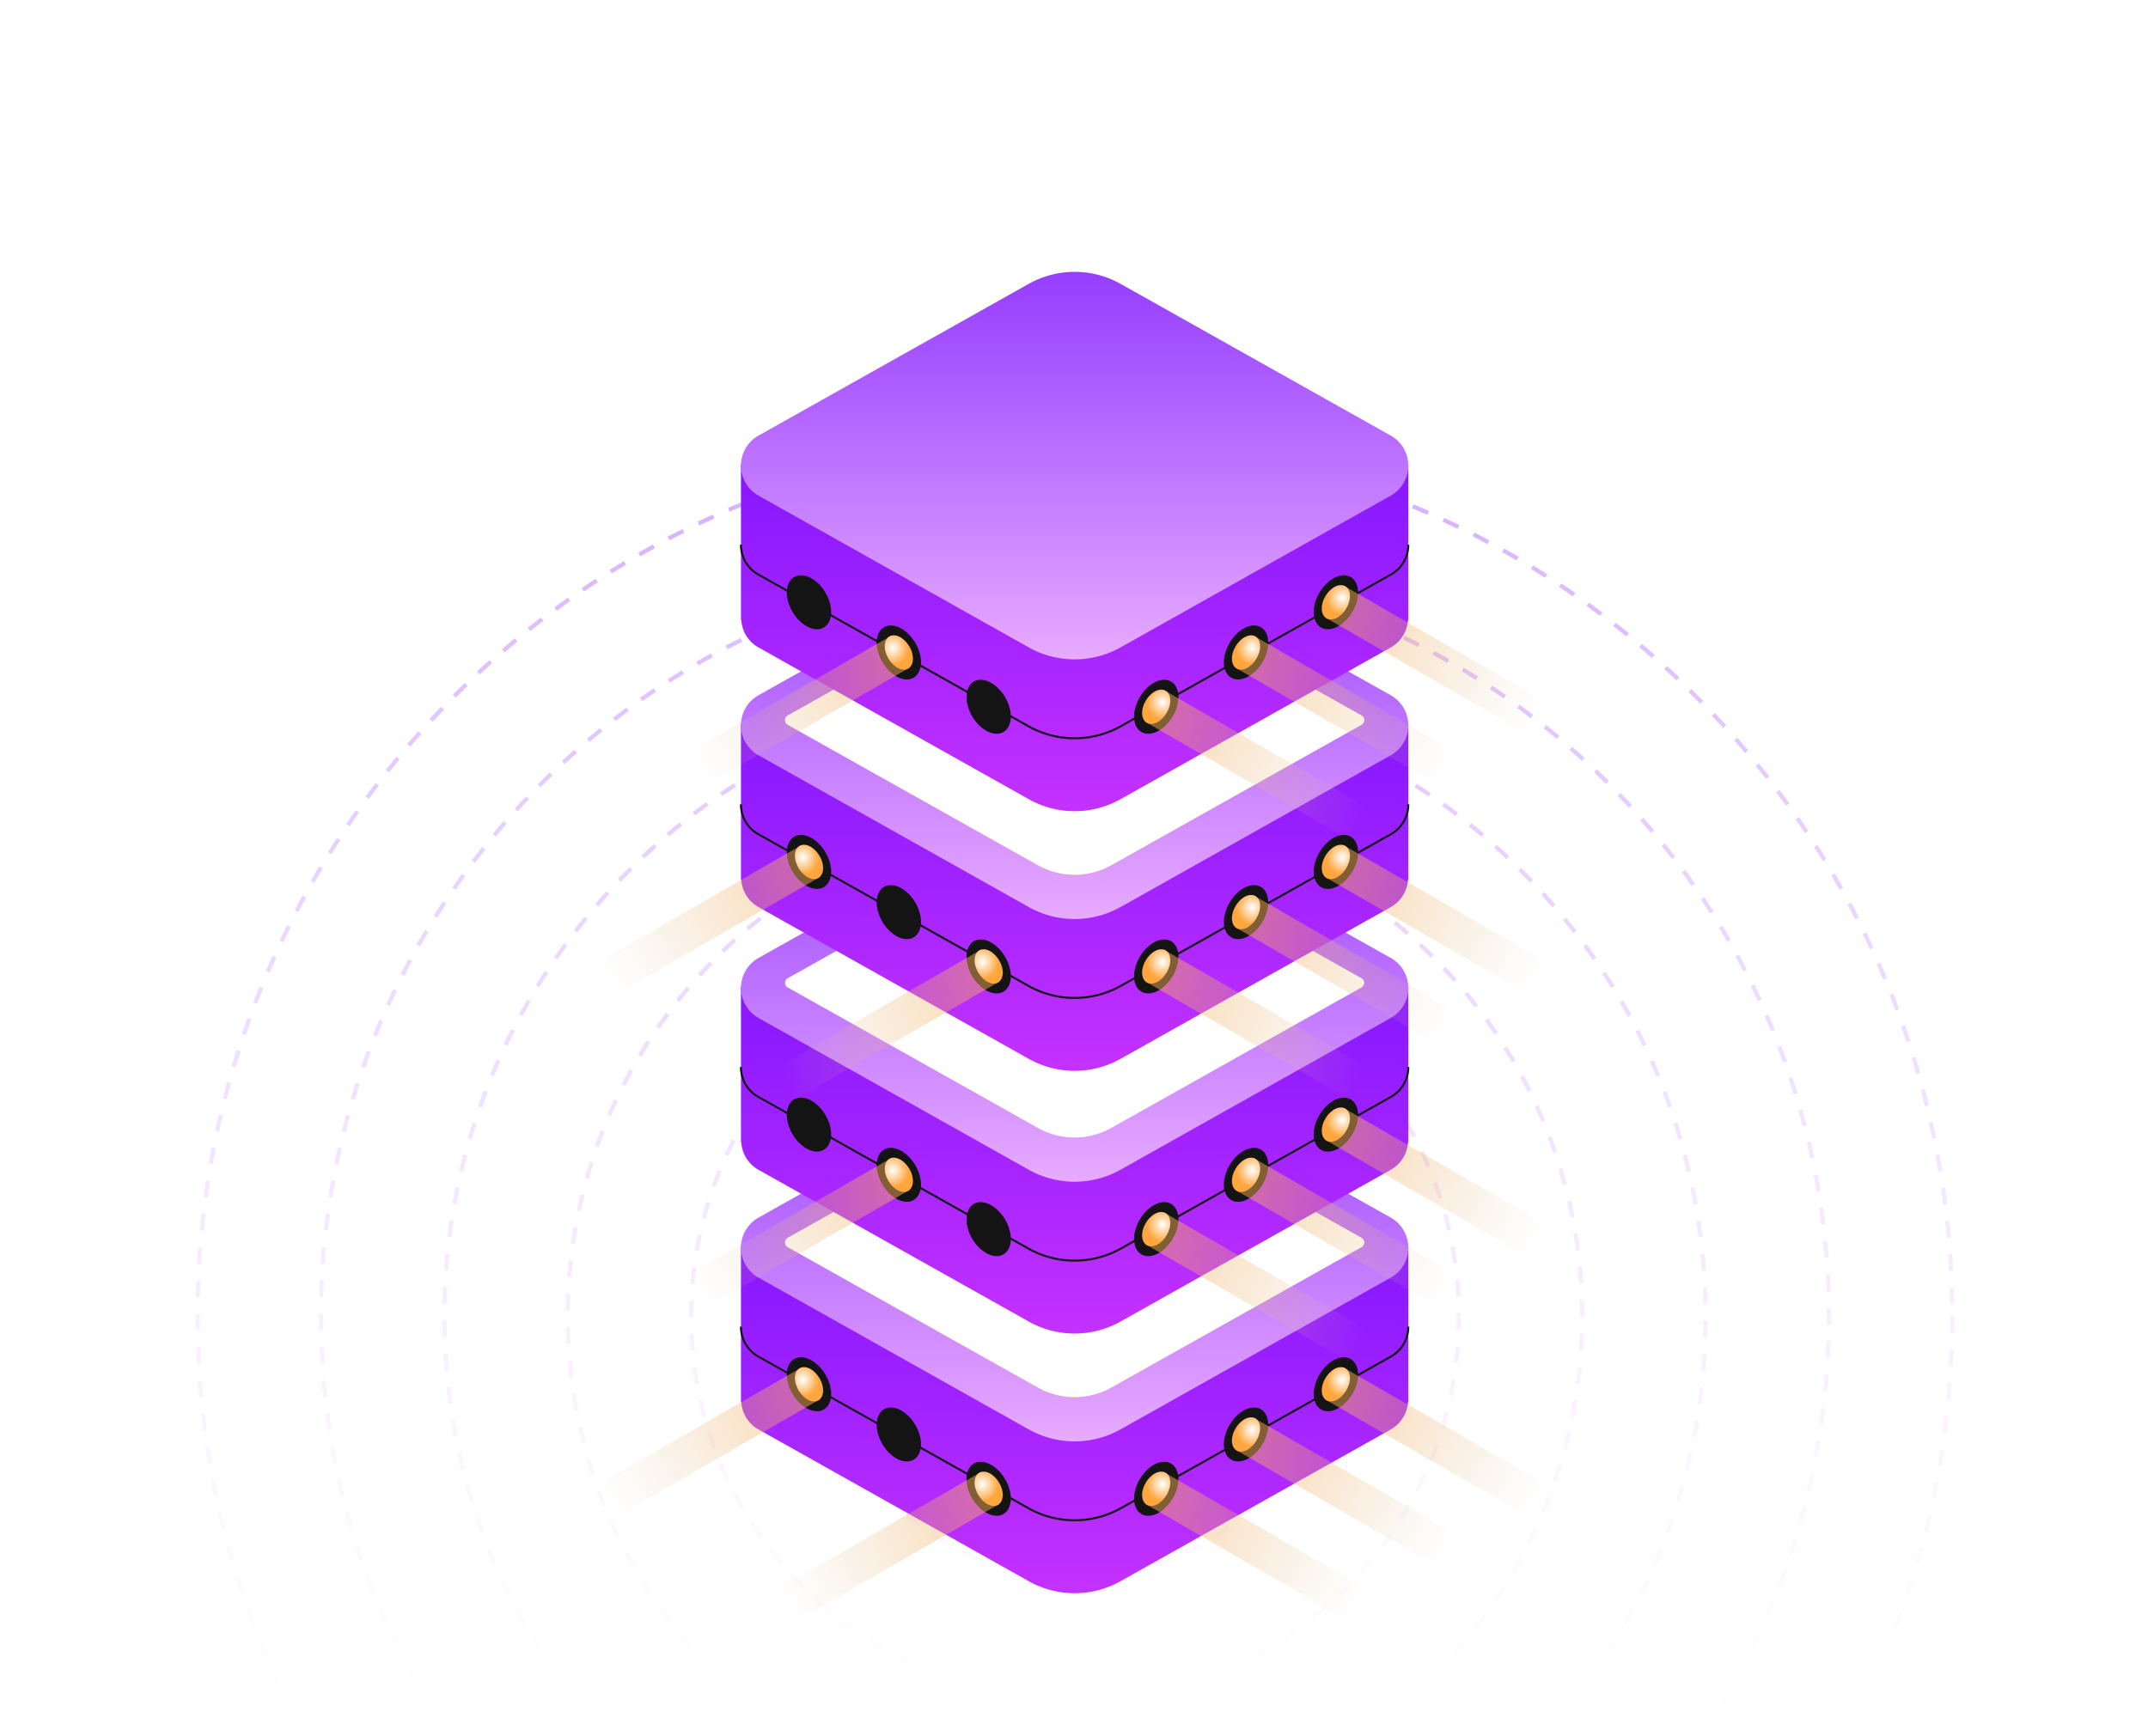 <svg xmlns="http://www.w3.org/2000/svg" xmlns:xlink="http://www.w3.org/1999/xlink" width="703" height="568.241" viewBox="0 0 703 568.241">
  <defs>
    <linearGradient id="linear-gradient" x1="0.5" x2="0.5" y2="1" gradientUnits="objectBoundingBox">
      <stop offset="0" stop-color="#953dff" stop-opacity="0.424"/>
      <stop offset="1" stop-color="#e7abff" stop-opacity="0"/>
    </linearGradient>
    <linearGradient id="linear-gradient-2" x1="0.5" x2="0.5" y2="1" gradientUnits="objectBoundingBox">
      <stop offset="0" stop-color="#7e14ff"/>
      <stop offset="1" stop-color="#c431ff"/>
    </linearGradient>
    <linearGradient id="linear-gradient-3" x1="0.5" x2="0.5" y2="1" gradientUnits="objectBoundingBox">
      <stop offset="0" stop-color="#953dff"/>
      <stop offset="1" stop-color="#e7abff"/>
    </linearGradient>
    <linearGradient id="linear-gradient-4" x1="0.5" x2="0.5" y2="1" gradientUnits="objectBoundingBox">
      <stop offset="0" stop-color="#fbaf52" stop-opacity="0.514"/>
      <stop offset="1" stop-color="#d9bc98" stop-opacity="0"/>
    </linearGradient>
    <radialGradient id="radial-gradient" cx="0.696" cy="0.369" r="0.5" gradientUnits="objectBoundingBox">
      <stop offset="0" stop-color="#fff"/>
      <stop offset="1" stop-color="#ffa63e"/>
    </radialGradient>
    <linearGradient id="linear-gradient-7" y1="1" y2="0" xlink:href="#linear-gradient-4"/>
    <radialGradient id="radial-gradient-4" cx="0.304" cy="0.369" xlink:href="#radial-gradient"/>
    <linearGradient id="linear-gradient-10" x1="0.5" y1="0" x2="0.5" y2="1" xlink:href="#radial-gradient"/>
    <filter id="路径_1076" x="247.945" y="347.104" width="207.512" height="119.283" filterUnits="userSpaceOnUse">
      <feOffset input="SourceAlpha"/>
      <feGaussianBlur stdDeviation="3" result="blur"/>
      <feFlood flood-color="#a525ff"/>
      <feComposite operator="in" in2="blur"/>
      <feComposite in="SourceGraphic"/>
    </filter>
    <filter id="路径_1076-2" x="247.945" y="347.104" width="207.512" height="119.283" filterUnits="userSpaceOnUse">
      <feOffset input="SourceAlpha"/>
      <feGaussianBlur stdDeviation="7" result="blur-2"/>
      <feFlood flood-color="#fff" result="color"/>
      <feComposite operator="out" in="SourceGraphic" in2="blur-2"/>
      <feComposite operator="in" in="color"/>
      <feComposite operator="in" in2="SourceGraphic"/>
    </filter>
    <filter id="路径_1076-3" x="247.945" y="262.104" width="207.512" height="119.283" filterUnits="userSpaceOnUse">
      <feOffset input="SourceAlpha"/>
      <feGaussianBlur stdDeviation="3" result="blur-3"/>
      <feFlood flood-color="#a525ff"/>
      <feComposite operator="in" in2="blur-3"/>
      <feComposite in="SourceGraphic"/>
    </filter>
    <filter id="路径_1076-4" x="247.945" y="262.104" width="207.512" height="119.283" filterUnits="userSpaceOnUse">
      <feOffset input="SourceAlpha"/>
      <feGaussianBlur stdDeviation="7" result="blur-4"/>
      <feFlood flood-color="#fff" result="color-2"/>
      <feComposite operator="out" in="SourceGraphic" in2="blur-4"/>
      <feComposite operator="in" in="color-2"/>
      <feComposite operator="in" in2="SourceGraphic"/>
    </filter>
    <filter id="路径_1076-5" x="247.945" y="176.104" width="207.512" height="119.283" filterUnits="userSpaceOnUse">
      <feOffset input="SourceAlpha"/>
      <feGaussianBlur stdDeviation="3" result="blur-5"/>
      <feFlood flood-color="#a525ff"/>
      <feComposite operator="in" in2="blur-5"/>
      <feComposite in="SourceGraphic"/>
    </filter>
    <filter id="路径_1076-6" x="247.945" y="176.104" width="207.512" height="119.283" filterUnits="userSpaceOnUse">
      <feOffset input="SourceAlpha"/>
      <feGaussianBlur stdDeviation="7" result="blur-6"/>
      <feFlood flood-color="#fff" result="color-3"/>
      <feComposite operator="out" in="SourceGraphic" in2="blur-6"/>
      <feComposite operator="in" in="color-3"/>
      <feComposite operator="in" in2="SourceGraphic"/>
    </filter>
  </defs>
  <g id="组_48" data-name="组 48" transform="translate(209.19 83.805)">
    <rect id="矩形_81" data-name="矩形 81" width="703" height="568" rx="10" transform="translate(-209.19 -83.805)" fill="#222026" opacity="0"/>
    <path id="联合_28" data-name="联合 28" d="M492.568,424.481c1.013-1.516,2.016-3.056,2.986-4.579l1.155.735c-.976,1.532-1.985,3.081-3,4.6Zm-50.588-.355c1.2-1.356,2.4-2.748,3.559-4.136l1.049.879c-1.17,1.4-2.375,2.8-3.583,4.164Zm-313.168-3.542,1.05-.877c1.163,1.393,2.357,2.784,3.548,4.138l-1.027.905C131.184,423.388,129.983,421.986,128.812,420.583Zm258.538-.635c1.435-1.084,2.879-2.213,4.289-3.353l.861,1.064c-1.423,1.151-2.878,2.288-4.326,3.381Zm155.012-.484c.839-1.621,1.668-3.264,2.468-4.884l1.227.605c-.8,1.628-1.637,3.279-2.481,4.909ZM181.352,416.2l.873-1.053c1.392,1.156,2.821,2.305,4.251,3.416l-.839,1.081C184.195,418.521,182.753,417.362,181.352,416.2ZM29.13,414.27l1.23-.6c.791,1.62,1.612,3.257,2.438,4.868l-1.217.625C30.751,417.543,29.926,415.9,29.13,414.27Zm44.926-1.618,1.182-.691c.915,1.566,1.856,3.137,2.8,4.672l-1.165.717C75.924,415.806,74.977,414.227,74.057,412.652Zm374.932,3.107c1.13-1.425,2.254-2.878,3.336-4.319l1.094.822c-1.091,1.452-2.221,2.915-3.359,4.349Zm-326.983-3.78,1.1-.821c1.083,1.446,2.2,2.9,3.323,4.318l-1.073.849C124.221,414.9,123.1,413.435,122.005,411.979Zm376.432,3.28c.937-1.547,1.873-3.131,2.781-4.708l1.185.683c-.913,1.586-1.854,3.179-2.8,4.734ZM282.32,414.127l.059-1.367c2.268.1,4.565.131,6.821.109l.013,1.369q-.7.007-1.394.007C286,414.245,284.146,414.205,282.32,414.127Zm113.5-1.025c1.36-1.175,2.727-2.4,4.064-3.628l.928,1.007c-1.346,1.243-2.725,2.473-4.1,3.658Zm-101.18-.41c1.806-.1,3.632-.234,5.426-.409l.132,1.362c-1.813.177-3.659.316-5.485.415Zm-23.276.489.176-1.356c1.793.233,3.612.43,5.41.585l-.118,1.363C275.015,413.617,273.174,413.419,271.363,413.182Zm34.1-1.544c1.8-.254,3.6-.549,5.369-.879l.25,1.347c-1.787.332-3.613.631-5.428.888ZM173.132,408.9l.943-.993c1.319,1.251,2.67,2.492,4.015,3.686l-.909,1.024C175.825,411.408,174.463,410.157,173.132,408.9Zm87.394,2.391.294-1.337c1.758.387,3.554.742,5.339,1.055l-.236,1.348C264.12,412.038,262.3,411.678,260.527,411.287Zm55.636-1.639c1.769-.412,3.544-.865,5.273-1.347l.367,1.318c-1.749.488-3.542.946-5.33,1.361Zm231.042,0c.775-1.648,1.542-3.323,2.28-4.978l1.249.559c-.741,1.662-1.512,3.345-2.291,5ZM249.9,408.45l.41-1.306c1.722.541,3.481,1.053,5.226,1.519l-.353,1.322C253.416,409.515,251.638,409,249.9,408.45ZM24.515,404.356l1.251-.555c.734,1.658,1.492,3.325,2.25,4.956l-1.24.577C26.012,407.7,25.252,406.022,24.515,404.356Zm302.129,2.369c1.717-.562,3.444-1.168,5.134-1.8l.481,1.281c-1.707.642-3.455,1.256-5.191,1.824Zm-257.9-3.647,1.211-.638c.836,1.588,1.707,3.2,2.59,4.789l-1.2.664C70.459,406.3,69.583,404.676,68.742,403.078Zm386.806,3.954c1.055-1.483,2.1-2.994,3.1-4.492l1.136.764c-1.013,1.507-2.064,3.028-3.126,4.521Zm-339.884-4,1.137-.762c1,1.5,2.044,3.01,3.09,4.485l-1.116.792C117.723,406.059,116.676,404.54,115.665,403.03Zm288.162,2.683c1.281-1.261,2.566-2.57,3.818-3.887l.991.942c-1.263,1.329-2.557,2.648-3.85,3.921Zm-164.294-1.03.524-1.264c1.665.689,3.377,1.354,5.084,1.976l-.468,1.286C242.947,406.053,241.217,405.38,239.533,404.683Zm264.36,1.1c.868-1.589,1.732-3.213,2.569-4.829l1.214.63c-.841,1.626-1.71,3.259-2.583,4.857Zm-338.479-4.705,1.005-.93c1.234,1.334,2.5,2.66,3.764,3.939l-.974.962C167.935,403.757,166.658,402.421,165.414,401.076Zm171.4,1.823c1.656-.707,3.32-1.46,4.946-2.24l.592,1.233c-1.643.789-3.326,1.552-5,2.266Zm-107.269-2.876.632-1.213c1.595.831,3.24,1.643,4.89,2.414l-.579,1.24C232.821,401.684,231.158,400.864,229.546,400.023Zm322.123-.372c.711-1.677,1.414-3.381,2.09-5.063l1.269.509c-.678,1.69-1.384,3.4-2.1,5.088ZM346.6,398.2c1.593-.852,3.186-1.749,4.736-2.666l.7,1.178c-1.566.927-3.176,1.833-4.787,2.694ZM20.282,394.277l1.271-.506c.671,1.685,1.363,3.379,2.058,5.036l-1.262.53C21.651,397.672,20.955,395.97,20.282,394.277Zm391.053,3.535c1.2-1.345,2.394-2.734,3.557-4.131l1.052.875c-1.173,1.409-2.38,2.811-3.586,4.167Zm50.3.155c.972-1.532,1.935-3.1,2.864-4.652l1.175.7c-.935,1.565-1.906,3.14-2.884,4.683Zm-351.83-4.2,1.175-.7c.922,1.548,1.881,3.109,2.848,4.641l-1.157.731C111.7,396.892,110.735,395.32,109.808,393.762Zm-45.949-.48L65.1,392.7c.764,1.623,1.564,3.27,2.374,4.9l-1.224.611C65.431,396.571,64.627,394.915,63.859,393.282Zm156.149,1.227.736-1.154c1.523.972,3.09,1.924,4.657,2.829l-.685,1.186C223.132,396.455,221.548,395.492,220.008,394.509Zm-61.781-1.739,1.063-.862c1.137,1.405,2.314,2.811,3.5,4.178l-1.034.9C160.56,395.6,159.374,394.186,158.227,392.77Zm350.695,3.3c.8-1.638,1.594-3.3,2.352-4.941l1.242.575c-.763,1.65-1.559,3.322-2.364,4.968Zm-152.965-3.4c1.512-.986,3.022-2.018,4.489-3.068l.8,1.113c-1.483,1.062-3.01,2.105-4.538,3.1Zm-144.963-4.48.833-1.085c1.434,1.1,2.911,2.184,4.392,3.222l-.786,1.121C213.936,390.4,212.441,389.3,210.993,388.19Zm207.319,1.241c1.1-1.416,2.207-2.882,3.281-4.357l1.106.8c-1.082,1.488-2.195,2.966-3.307,4.394Zm137.437.051c.647-1.709,1.285-3.439,1.894-5.143l1.288.461c-.611,1.711-1.251,3.449-1.9,5.168Zm-88.507-.894c.893-1.589,1.772-3.2,2.613-4.8l1.211.639c-.847,1.607-1.732,3.233-2.631,4.832ZM16.424,384l1.29-.457c.6,1.7,1.231,3.427,1.871,5.131l-1.282.481C17.66,387.446,17.028,385.712,16.424,384Zm88.028.2,1.211-.638c.845,1.606,1.719,3.216,2.6,4.783l-1.193.67C106.182,387.44,105.3,385.819,104.452,384.2Zm47.15-.187,1.117-.79c1.043,1.477,2.125,2.955,3.214,4.4l-1.091.826C153.744,387,152.653,385.5,151.6,384.015Zm-92.182-.731,1.262-.528c.695,1.663,1.419,3.343,2.153,4.994l-1.251.557C60.846,386.647,60.118,384.958,59.419,383.285ZM364.8,386.34c1.419-1.112,2.835-2.271,4.208-3.447l.89,1.04c-1.389,1.188-2.82,2.361-4.255,3.484Zm148.718-.206c.732-1.685,1.45-3.382,2.129-5.044l1.267.519c-.684,1.67-1.4,3.377-2.141,5.071Zm-310.954-5.017.923-1.01c1.332,1.22,2.71,2.428,4.094,3.59l-.879,1.048C205.3,383.571,203.909,382.35,202.562,381.117Zm222.167-.506c1.022-1.508,2.026-3.045,2.988-4.567l1.157.731c-.97,1.535-1.982,3.084-3.011,4.6Zm-51.667-1.343c1.325-1.238,2.635-2.518,3.9-3.8l.977.958c-1.274,1.3-2.6,2.591-3.938,3.843Zm186.375-.105c.576-1.712,1.146-3.466,1.695-5.214l1.305.41c-.552,1.757-1.125,3.519-1.7,5.241Zm-87.092-.243c.8-1.625,1.595-3.285,2.355-4.934l1.242.574c-.766,1.659-1.563,3.331-2.372,4.967Zm-326.775-4.07,1.167-.715c.939,1.534,1.921,3.08,2.917,4.594l-1.142.753C147.5,377.954,146.515,376.4,145.568,374.849Zm-45.954-.472,1.242-.572c.751,1.634,1.538,3.286,2.338,4.911l-1.229.6C101.162,377.685,100.37,376.021,99.615,374.378ZM12.96,373.59l1.307-.406c.535,1.722,1.1,3.471,1.672,5.2l-1.3.432C14.064,377.079,13.5,375.32,12.96,373.59Zm42.461-.508,1.285-.47c.623,1.7,1.275,3.42,1.934,5.1l-1.273.5C56.7,376.522,56.049,374.795,55.421,373.082Zm139.356.261,1.008-.927c1.219,1.328,2.486,2.65,3.767,3.928l-.967.969C197.291,376.021,196.009,374.685,194.777,373.343ZM517.662,376c.648-1.692,1.289-3.419,1.9-5.135l1.289.461c-.618,1.726-1.261,3.463-1.914,5.165Zm-235.353-2.323.087-1.366c1.794.114,3.619.171,5.423.171v1.369C285.986,373.851,284.133,373.793,282.309,373.677Zm10.311-1.329c1.8-.1,3.618-.261,5.406-.475l.163,1.359c-1.816.218-3.663.381-5.492.482Zm-21.245-.069.26-1.343c1.77.343,3.573.633,5.358.86l-.174,1.358C275.006,372.922,273.174,372.627,271.375,372.279Zm109.31-.779c1.2-1.338,2.4-2.725,3.554-4.125l1.056.871c-1.167,1.415-2.376,2.817-3.593,4.169Zm-77.3-.448c1.769-.329,3.551-.721,5.3-1.164l.337,1.325c-1.776.453-3.588.851-5.386,1.185Zm127.162.329c.913-1.558,1.816-3.159,2.681-4.756l1.2.652c-.873,1.611-1.782,3.224-2.7,4.8Zm-169.84-1.893.432-1.3c1.708.567,3.459,1.087,5.2,1.543L266,371.056C264.227,370.591,262.447,370.063,260.711,369.487ZM140.153,365.31l1.212-.637c.842,1.6,1.719,3.209,2.607,4.774l-1.189.676C141.885,368.545,141,366.925,140.153,365.31ZM313.9,368.382c1.71-.554,3.429-1.173,5.1-1.839l.5,1.272c-1.7.678-3.45,1.306-5.189,1.869Zm163.019.606c.715-1.663,1.417-3.363,2.091-5.055l1.271.506c-.677,1.7-1.385,3.416-2.1,5.089ZM95.3,364.314l1.273-.506c.66,1.668,1.358,3.358,2.072,5.025l-1.257.539C96.673,367.694,95.971,365.993,95.3,364.314Zm92.393.614,1.083-.835c1.1,1.425,2.245,2.851,3.412,4.238l-1.048.88C189.966,367.809,188.807,366.369,187.7,364.928Zm375.02,3.795c.517-1.763,1.016-3.53,1.486-5.255l1.32.36c-.473,1.734-.975,3.51-1.494,5.28ZM9.9,363.051l1.322-.356c.471,1.749.967,3.518,1.471,5.259l-1.313.381C10.874,366.586,10.376,364.808,9.9,363.051Zm41.973-.359,1.3-.414c.552,1.741,1.126,3.485,1.705,5.186l-1.294.442C53.007,366.2,52.43,364.444,51.875,362.692Zm198.606,2.641.594-1.233c1.625.785,3.3,1.527,4.968,2.206l-.515,1.268C253.828,366.885,252.13,366.131,250.481,365.333Zm270.87.353c.571-1.715,1.133-3.47,1.671-5.219l1.308.4c-.542,1.757-1.108,3.524-1.681,5.247Zm-197.374-1.306c1.626-.77,3.248-1.6,4.821-2.478l.665,1.2c-1.6.888-3.248,1.736-4.9,2.519Zm63.636-1.28c1.087-1.441,2.159-2.928,3.185-4.419l1.128.776c-1.038,1.508-2.122,3.011-3.221,4.468Zm-146.737-3.2.749-1.146c1.509.986,3.07,1.937,4.639,2.825l-.673,1.191C244,361.869,242.409,360.9,240.875,359.9Zm194.88,1.881c.809-1.617,1.6-3.273,2.361-4.924l1.245.571c-.766,1.665-1.567,3.337-2.382,4.966Zm-254.379-5.847,1.152-.738c.976,1.527,2,3.045,3.03,4.516l-1.119.787C183.394,359.014,182.363,357.478,181.376,355.935Zm-46-.493,1.251-.554c.73,1.645,1.5,3.3,2.285,4.932l-1.232.6C136.891,358.774,136.116,357.1,135.38,355.441Zm198.071,3.677c1.514-.972,3.018-2.007,4.467-3.076l.812,1.1c-1.473,1.087-3,2.139-4.54,3.128Zm147.514-.3c.629-1.715,1.24-3.452,1.817-5.163l1.3.437c-.58,1.723-1.2,3.471-1.828,5.2ZM91.527,354l1.3-.437c.579,1.721,1.187,3.452,1.807,5.147l-1.284.47C92.722,357.477,92.11,355.733,91.527,354Zm474.064,4.185c.442-1.755.874-3.541,1.284-5.308l1.333.309c-.411,1.776-.845,3.57-1.29,5.334ZM7.25,352.4l1.333-.305c.4,1.761.831,3.549,1.27,5.31l-1.329.332C8.085,355.97,7.656,354.174,7.25,352.4Zm41.548-.247,1.321-.355c.472,1.76.968,3.529,1.472,5.257l-1.313.383C49.771,355.705,49.273,353.927,48.8,352.157Zm183.25,1.13.889-1.041c1.369,1.169,2.8,2.311,4.24,3.394l-.82,1.095C234.889,355.635,233.44,354.475,232.048,353.287Zm292.522,1.945c.493-1.738.974-3.509,1.43-5.266l1.325.344c-.459,1.768-.943,3.55-1.439,5.3Zm-130.784-1.106c.963-1.539,1.9-3.115,2.79-4.683l1.19.675c-.9,1.585-1.847,3.177-2.821,4.733Zm-51.6-1.442c1.375-1.156,2.735-2.375,4.041-3.623l.945.989c-1.326,1.269-2.708,2.507-4.106,3.682Zm98.131-.832c.7-1.663,1.382-3.37,2.03-5.073l1.279.488c-.654,1.717-1.343,3.438-2.047,5.117Zm-264.452-5.42,1.212-.635c.838,1.6,1.721,3.2,2.625,4.759l-1.183.687C177.6,349.669,176.707,348.051,175.861,346.433Zm-44.593-1.166,1.285-.47c.623,1.7,1.282,3.411,1.959,5.086l-1.268.514C132.56,348.707,131.9,346.981,131.268,345.267Zm92.872.338,1.014-.92c1.206,1.332,2.475,2.646,3.771,3.906l-.954.982C226.655,348.292,225.366,346.957,224.14,345.6Zm260.321,2.843c.53-1.725,1.046-3.485,1.533-5.235l1.318.367c-.49,1.76-1.01,3.533-1.543,5.27ZM88.3,343.5l1.319-.366c.485,1.746,1,3.508,1.529,5.235l-1.308.4C89.311,347.033,88.793,345.26,88.3,343.5Zm479.751,4.045c.376-1.773.738-3.574,1.08-5.353l1.344.258c-.343,1.788-.708,3.6-1.085,5.379ZM5.008,341.662l1.344-.254c.34,1.8.7,3.6,1.065,5.356l-1.339.279C5.709,345.278,5.35,343.467,5.008,341.662Zm41.187-.17,1.336-.3c.39,1.769.805,3.558,1.235,5.317l-1.329.325C47.005,345.07,46.588,343.271,46.2,341.493Zm303.831,3.7c1.225-1.332,2.419-2.715,3.548-4.111l1.064.861c-1.147,1.418-2.36,2.823-3.606,4.175Zm49.134-.544c.822-1.61,1.62-3.261,2.371-4.91l1.245.568c-.76,1.668-1.567,3.337-2.4,4.965Zm128.154.024c.417-1.77.82-3.562,1.195-5.327l1.339.285c-.377,1.775-.781,3.577-1.2,5.356ZM444.2,341.64c.593-1.725,1.161-3.474,1.691-5.2l1.308.4c-.534,1.741-1.107,3.505-1.7,5.245ZM171.2,336.494l1.263-.526c.7,1.671,1.436,3.342,2.2,4.964l-1.239.582C172.652,339.873,171.9,338.184,171.2,336.494Zm46.076.486,1.123-.781c1.027,1.474,2.117,2.938,3.241,4.35l-1.07.853C219.427,339.965,218.318,338.479,217.275,336.979Zm-89.444-2.153,1.313-.385c.506,1.729,1.049,3.479,1.618,5.205l-1.3.428C128.89,338.336,128.34,336.57,127.831,334.827Zm359.555,3.11c.436-1.749.857-3.535,1.251-5.311l1.336.3c-.4,1.788-.82,3.586-1.26,5.346ZM85.648,332.846l1.336-.3c.395,1.783.815,3.569,1.249,5.311l-1.328.331C86.469,336.438,86.045,334.64,85.648,332.846Zm271.205,3.9c1.044-1.474,2.052-3,3-4.531l1.164.718c-.959,1.557-1.983,3.107-3.044,4.6Zm213.259.072c.305-1.772.6-3.586.874-5.39l1.352.206c-.276,1.813-.572,3.637-.878,5.417ZM3.178,330.842l1.355-.2c.266,1.783.555,3.6.859,5.392l-1.35.229C3.738,334.457,3.447,332.635,3.178,330.842Zm40.891-.119,1.348-.236c.312,1.787.648,3.593,1,5.367l-1.343.265C44.719,334.334,44.383,332.52,44.069,330.722Zm359.616,4c.679-1.68,1.329-3.4,1.933-5.1l1.29.457c-.61,1.725-1.268,3.46-1.954,5.159Zm125.9-.734c.334-1.767.657-3.575.956-5.375l1.35.224c-.3,1.81-.625,3.628-.962,5.406Zm-242.448-.536.02-1.369a44.669,44.669,0,0,0,5.38-.243l.144,1.36a46.172,46.172,0,0,1-4.861.257Q287.477,333.458,287.136,333.453Zm-10.98-1.5.35-1.323a43.871,43.871,0,0,0,5.28,1.053l-.186,1.357A45.26,45.26,0,0,1,276.156,331.95Zm-64.587-4.4,1.212-.633c.833,1.6,1.728,3.188,2.659,4.727l-1.17.709C213.323,330.794,212.415,329.178,211.569,327.555Zm86.276,3.392a43.973,43.973,0,0,0,5.161-1.538l.47,1.286a45.454,45.454,0,0,1-5.321,1.585Zm149.56.254c.47-1.738.921-3.516,1.335-5.283l1.332.313c-.419,1.783-.872,3.575-1.346,5.328Zm-279.986-5.025,1.3-.414c.548,1.726,1.141,3.46,1.76,5.151l-1.285.47C168.572,329.673,167.973,327.921,167.419,326.176Zm98.444,1.648.66-1.2a44.089,44.089,0,0,0,4.869,2.309l-.509,1.269A45.034,45.034,0,0,1,265.863,327.824ZM125.1,324.181l1.336-.3c.388,1.758.817,3.542,1.268,5.3l-1.326.341C125.92,327.752,125.49,325.953,125.1,324.181Zm182.842,3.069a44.167,44.167,0,0,0,4.631-2.745l.769,1.134a45.533,45.533,0,0,1-4.775,2.829Zm54.609.254c.846-1.6,1.651-3.238,2.391-4.881l1.247.563c-.752,1.668-1.57,3.337-2.43,4.959Zm127.2-.217c.344-1.774.669-3.58.967-5.37l1.349.225c-.3,1.8-.626,3.62-.974,5.4ZM83.562,322.062l1.35-.225c.3,1.783.62,3.589.964,5.37l-1.343.259C84.187,325.673,83.86,323.855,83.562,322.062Zm488.194,3.962c.239-1.791.463-3.615.668-5.42l1.359.155c-.206,1.814-.431,3.645-.671,5.446ZM1.763,319.96l1.36-.151c.2,1.828.423,3.653.653,5.422l-1.356.177C2.187,323.63,1.967,321.8,1.763,319.96Zm40.661-.092,1.358-.175c.233,1.81.489,3.63.757,5.406l-1.352.2C42.916,323.518,42.66,321.69,42.424,319.868Zm214.454,1.461.93-1a44.535,44.535,0,0,0,4.166,3.415l-.8,1.109A45.973,45.973,0,0,1,256.878,321.329Zm150.448,3.106c.528-1.73,1.024-3.493,1.473-5.238l1.325.341c-.455,1.766-.956,3.549-1.49,5.3Zm124.048-1.214c.256-1.778.5-3.6.716-5.412l1.359.164c-.221,1.823-.464,3.653-.721,5.442ZM207.123,317.48l1.284-.47c.62,1.689,1.3,3.38,2.029,5.025l-1.252.554C208.445,320.915,207.752,319.2,207.123,317.48Zm109.711,3.737a44.66,44.66,0,0,0,3.838-3.78l1.016.916a46.1,46.1,0,0,1-3.954,3.9Zm-152.28-5.665,1.335-.3c.4,1.771.833,3.549,1.3,5.285l-1.321.357C165.4,319.14,164.954,317.342,164.554,315.553ZM449.9,320.59c.353-1.762.685-3.566.983-5.361l1.349.224c-.3,1.811-.634,3.63-.99,5.407Zm-326.826-7.21,1.352-.208c.275,1.794.583,3.6.915,5.373l-1.346.251C123.661,317.011,123.352,315.188,123.074,313.381ZM367.012,317.6c.632-1.687,1.218-3.42,1.742-5.151l1.31.4c-.531,1.758-1.127,3.519-1.771,5.235ZM249.72,312.865l1.144-.752a44.526,44.526,0,0,0,3.223,4.316l-1.045.884A45.925,45.925,0,0,1,249.72,312.865Zm241.816,3.658c.249-1.8.478-3.618.679-5.414l1.36.153c-.2,1.808-.434,3.641-.685,5.449ZM82.054,311.184l1.361-.152c.2,1.813.43,3.634.677,5.413l-1.355.188C82.489,314.842,82.259,313.009,82.054,311.184Zm490.936,3.988c.171-1.814.327-3.645.461-5.442l1.364.1c-.136,1.805-.292,3.645-.463,5.468ZM.763,309.032l1.364-.1c.133,1.822.283,3.654.447,5.443l-1.363.125C1.046,312.7.9,310.862.763,309.032Zm40.5-.078,1.363-.115c.153,1.809.327,3.637.517,5.434l-1.36.145C41.59,312.611,41.416,310.773,41.262,308.954ZM410.042,313.9c.374-1.769.713-3.569,1.009-5.348l1.35.225c-.3,1.8-.642,3.619-1.02,5.407Zm-86.017-.679a44.082,44.082,0,0,0,2.815-4.593l1.209.643a45.68,45.68,0,0,1-2.9,4.737Zm208.664-.836c.175-1.788.336-3.617.476-5.437l1.364.1c-.14,1.83-.3,3.67-.479,5.468ZM204.008,306.9l1.335-.3c.4,1.761.857,3.528,1.364,5.254l-1.312.386C204.878,310.488,204.412,308.692,204.008,306.9Zm-41.379-2.186,1.356-.18c.24,1.8.52,3.608.836,5.378l-1.347.24C163.155,308.366,162.871,306.538,162.629,304.718Zm289.059,5.12c.237-1.786.447-3.609.627-5.414l1.361.135c-.181,1.821-.393,3.658-.632,5.46Zm-206.871-6.91,1.293-.452a43.974,43.974,0,0,0,2.083,4.967l-1.227.605A45.517,45.517,0,0,1,244.816,302.928Zm-123.049-.46,1.363-.118c.156,1.809.345,3.634.559,5.421l-1.358.164C122.114,306.131,121.925,304.291,121.767,302.468Zm248.39,4.736c.408-1.752.766-3.544,1.062-5.323l1.35.224c-.3,1.809-.665,3.63-1.08,5.41Zm122.593-1.523c.153-1.789.286-3.62.394-5.44l1.366.081c-.108,1.833-.242,3.676-.4,5.477ZM81.122,300.242l1.366-.08c.106,1.811.238,3.643.391,5.441l-1.363.116C81.362,303.909,81.229,302.066,81.122,300.242ZM573.81,304.28c.1-1.805.187-3.64.256-5.454l1.367.051c-.068,1.824-.155,3.667-.257,5.481Zm-244.736-.558a44.036,44.036,0,0,0,1.617-5.142l1.328.33a45.415,45.415,0,0,1-1.667,5.3ZM.176,298.073l1.367-.048c.063,1.827.144,3.663.241,5.457l-1.367.074C.321,301.752.24,299.909.176,298.073ZM40.583,298l1.367-.055c.073,1.825.167,3.659.278,5.453l-1.366.086C40.75,301.675,40.656,299.831,40.583,298Zm371.244,5.167c.217-1.792.4-3.614.54-5.417l1.364.107c-.142,1.822-.326,3.664-.545,5.475ZM533.519,301.5c.1-1.813.179-3.648.238-5.452l1.366.044c-.058,1.815-.139,3.661-.239,5.484Zm-331.241-5.484,1.363-.127c.167,1.8.4,3.607.678,5.384l-1.352.215C202.68,299.68,202.449,297.838,202.279,296.013Zm-40.626-2.253,1.367-.063c.082,1.8.206,3.631.366,5.432l-1.363.122C161.861,297.43,161.736,295.583,161.653,293.761Zm291.109,5.231c.119-1.8.21-3.636.271-5.444l1.368.045c-.06,1.824-.153,3.67-.273,5.488Zm-210.291-6.9,1.363-.124a44.192,44.192,0,0,0,.814,5.325l-1.338.289A45.6,45.6,0,0,1,242.471,292.09Zm-121.293-.6,1.369-.028c.038,1.809.105,3.641.2,5.448l-1.367.073C121.285,295.164,121.217,293.315,121.178,291.492ZM371.938,296.5c.181-1.79.305-3.612.372-5.415l1.367.051c-.067,1.831-.195,3.682-.378,5.5ZM493.4,294.79c.059-1.8.1-3.632.108-5.455l1.368.01c-.013,1.836-.049,3.683-.109,5.491Zm-412.63-5.524,1.368-.009c.012,1.824.049,3.658.106,5.453l-1.367.044C80.814,292.949,80.777,291.1,80.765,289.267Zm250.9,4.017a44.6,44.6,0,0,0,.324-5.378h1.368a46.244,46.244,0,0,1-.333,5.542Zm242.555.083c.034-1.82.051-3.656.051-5.461h1.369c0,1.813-.017,3.659-.052,5.487ZM0,287.907v-.795H1.37v.793q0,2.339.037,4.669L.037,292.6Q0,290.256,0,287.907Zm40.38,0v-.874l1.368,0v.871q0,2.3.042,4.588l-1.369.026Q40.38,290.219,40.38,287.907Zm372.292,4.4c.049-1.454.075-2.936.075-4.4q0-.521,0-1.04l1.368-.01c0,.35,0,.7,0,1.051,0,1.483-.026,2.981-.077,4.451Zm121.2-1.724q.014-1.339.015-2.68,0-1.391-.016-2.781l1.369-.014q.014,1.4.015,2.795,0,1.348-.014,2.7ZM201.9,287.907c0-.972.016-1.953.049-2.916l1.367.045c-.031.949-.048,1.914-.048,2.871q0,1.285.038,2.561l-1.368.04Q201.9,289.212,201.9,287.907Zm-40.38.349v-.346c0-1.721.034-3.454.1-5.153l1.367.055c-.068,1.682-.1,3.395-.1,5.093v.351Zm291.606-.159v-.192c0-1.752-.028-3.521-.081-5.261l1.367-.042c.055,1.752.082,3.536.082,5.3v.192ZM242.3,286.54a46.08,46.08,0,0,1,.5-5.53l1.352.206a44.363,44.363,0,0,0-.483,5.364ZM121.151,286c.021-1.823.071-3.67.15-5.492l1.367.059c-.078,1.807-.128,3.64-.149,5.449Zm250.874-5.76,1.363-.123c.164,1.824.271,3.678.319,5.507l-1.368.035C372.292,283.855,372.186,282.031,372.025,280.236Zm-40.775-.417,1.346-.249a45.806,45.806,0,0,1,.674,5.512l-1.366.084A44.41,44.41,0,0,0,331.249,279.819Zm242.87-1.266,1.367-.043c.058,1.813.1,3.656.125,5.478l-1.369.018C574.219,282.192,574.177,280.358,574.119,278.553Zm-80.825-.128,1.366-.062c.083,1.816.142,3.662.178,5.49l-1.369.027C493.435,282.063,493.375,280.229,493.294,278.425ZM80.8,283.776c.036-1.836.1-3.683.18-5.49l1.367.063c-.082,1.8-.142,3.63-.178,5.453ZM.068,281.624c.04-1.836.1-3.681.169-5.485l1.367.055c-.071,1.8-.128,3.633-.168,5.46Zm40.393-.082c.046-1.814.113-3.66.2-5.485l1.366.064c-.085,1.816-.152,3.651-.2,5.456ZM412.188,276l1.362-.128c.172,1.809.307,3.655.4,5.488l-1.367.07C412.49,279.613,412.357,277.787,412.188,276Zm121.327-1.775,1.366-.074c.1,1.825.181,3.67.24,5.485l-1.367.045C533.695,277.871,533.614,276.037,533.515,274.222Zm-331.206,5.266c.177-1.823.415-3.664.709-5.469l1.351.219c-.289,1.777-.523,3.588-.7,5.383Zm-40.346-2.221c.151-1.822.345-3.664.575-5.472l1.357.172c-.228,1.789-.419,3.61-.57,5.413Zm290.388-5.5,1.361-.133c.176,1.816.324,3.659.441,5.478l-1.366.087C452.672,275.395,452.524,273.566,452.351,271.767ZM243.968,275.58a45.508,45.508,0,0,1,1.827-5.247l1.262.528a43.994,43.994,0,0,0-1.771,5.09Zm-122.337-.563c.138-1.811.309-3.651.508-5.471l1.36.148c-.2,1.806-.366,3.631-.5,5.428Zm248.732-5.5,1.336-.3c.4,1.8.74,3.619,1.019,5.422l-1.352.209C371.092,273.072,370.754,271.278,370.363,269.513Zm-42.349.052,1.244-.568a45.391,45.391,0,0,1,1.993,5.183l-1.3.412A44.573,44.573,0,0,0,328.014,269.566Zm245.55-1.92,1.365-.094c.127,1.825.238,3.667.331,5.477l-1.367.069C573.8,271.3,573.69,269.462,573.564,267.645Zm-81.051-.1,1.362-.133c.177,1.8.334,3.642.465,5.471l-1.364.1C492.843,271.161,492.689,269.332,492.513,267.543ZM81.3,272.806c.131-1.822.287-3.662.466-5.471l1.361.133c-.177,1.8-.332,3.628-.464,5.437ZM.509,270.66c.106-1.811.233-3.653.375-5.475l1.364.107c-.141,1.813-.268,3.647-.374,5.448Zm40.468-.082c.127-1.829.276-3.67.439-5.471l1.363.125c-.164,1.791-.311,3.622-.437,5.442Zm369.717-5.362,1.346-.247c.329,1.794.623,3.621.873,5.432l-1.355.189C411.308,268.8,411.018,266.991,410.693,265.217ZM204.077,268.6c.41-1.788.883-3.583,1.408-5.334l1.31.391c-.515,1.723-.981,3.489-1.384,5.248Zm328.6-5.267,1.362-.136c.178,1.8.34,3.637.481,5.468l-1.365.105C533.016,266.954,532.855,265.125,532.678,263.337Zm-369.325,3.014c.309-1.8.663-3.614,1.05-5.4l1.338.29c-.384,1.768-.734,3.566-1.039,5.343Zm287.592-5.392,1.35-.222c.294,1.792.563,3.622.8,5.437l-1.356.176C451.5,264.551,451.235,262.736,450.944,260.959ZM248.25,265.347a45.616,45.616,0,0,1,3.043-4.646l1.1.818a44.342,44.342,0,0,0-2.953,4.508Zm74.141-4.94,1.07-.853a46.108,46.108,0,0,1,3.188,4.545l-1.167.717A44.564,44.564,0,0,0,322.391,260.407Zm-199.563,3.686c.259-1.811.551-3.637.867-5.427l1.347.238c-.314,1.775-.6,3.586-.86,5.382Zm244.506-5,1.287-.467c.622,1.718,1.2,3.482,1.71,5.244l-1.313.383C368.513,262.52,367.948,260.784,367.335,259.095ZM572.6,256.767l1.36-.147c.2,1.829.379,3.666.537,5.46l-1.363.121C572.975,260.416,572.795,258.587,572.6,256.767Zm-81.436-.049,1.352-.206c.274,1.806.528,3.636.753,5.44l-1.357.17C491.685,260.329,491.432,258.512,491.161,256.718ZM82.38,261.878c.226-1.8.48-3.634.755-5.44l1.352.206c-.273,1.794-.526,3.611-.75,5.4Zm325.884-7.269,1.319-.363c.483,1.755.937,3.55,1.346,5.336l-1.333.306C409.191,258.119,408.743,256.344,408.264,254.608ZM1.362,259.72c.176-1.815.373-3.651.583-5.456l1.358.158c-.209,1.8-.4,3.624-.58,5.431Zm40.614-.074c.208-1.831.437-3.665.681-5.446l1.356.186c-.242,1.771-.47,3.594-.678,5.416Zm165.257-1.608c.639-1.722,1.34-3.443,2.086-5.115l1.248.557c-.733,1.645-1.425,3.339-2.052,5.034ZM531.362,252.5l1.354-.2c.258,1.791.5,3.621.722,5.441l-1.357.165C531.859,256.1,531.619,254.281,531.362,252.5Zm-276.486,3.959a46.013,46.013,0,0,1,4.069-3.777l.869,1.057a44.79,44.79,0,0,0-3.948,3.665Zm59.848-3.595.834-1.086a45.9,45.9,0,0,1,4.187,3.648l-.96.976A44.322,44.322,0,0,0,314.724,252.865ZM165.688,255.6c.468-1.774.979-3.553,1.52-5.289l1.307.408c-.535,1.717-1.041,3.477-1.5,5.23Zm283.139-5.333,1.332-.311c.413,1.777.8,3.586,1.156,5.373l-1.342.266C449.622,253.822,449.237,252.029,448.827,250.267ZM363,249.166l1.216-.628c.84,1.626,1.636,3.3,2.368,4.975l-1.254.548C364.606,252.413,363.823,250.766,363,249.166Zm-238.253,4.1c.375-1.775.787-3.578,1.225-5.357l1.328.327c-.434,1.766-.842,3.553-1.214,5.314Zm446.476-7.336,1.354-.2c.263,1.8.514,3.626.745,5.435l-1.358.174C571.729,249.542,571.48,247.722,571.218,245.934Zm-81.984.044,1.341-.276c.368,1.78.717,3.593,1.041,5.393l-1.347.243C489.949,249.549,489.6,247.746,489.234,245.978Zm-405.2,5.042c.323-1.794.673-3.609,1.043-5.393l1.341.278c-.368,1.773-.716,3.575-1.036,5.358Zm179.405-1.594a45.456,45.456,0,0,1,4.858-2.685l.587,1.236a44.371,44.371,0,0,0-4.711,2.6Zm42.027-2.033.548-1.255a45.389,45.389,0,0,1,4.945,2.53l-.7,1.178A44.029,44.029,0,0,0,305.467,247.393Zm99.448-3.139,1.281-.478c.64,1.713,1.248,3.462,1.809,5.2l-1.3.422C406.149,247.677,405.547,245.948,404.915,244.254ZM2.631,248.819c.246-1.809.511-3.636.789-5.43l1.352.21c-.277,1.785-.542,3.6-.785,5.4Zm40.826-.049c.287-1.808.6-3.628.921-5.411l1.345.244c-.321,1.774-.629,3.584-.915,5.382Zm168.273-.815c.853-1.623,1.769-3.239,2.724-4.8l1.168.714c-.94,1.538-1.842,3.128-2.682,4.725Zm317.836-6.222,1.344-.256c.339,1.787.663,3.606.963,5.4l-1.35.225C530.225,245.318,529.9,243.51,529.566,241.733Zm-256.118,2.936a45.3,45.3,0,0,1,5.367-1.424l.269,1.342a43.731,43.731,0,0,0-5.2,1.381Zm21.712-.338.226-1.351a45.164,45.164,0,0,1,5.411,1.25l-.391,1.313A43.725,43.725,0,0,0,295.16,244.332Zm-126.2.747c.621-1.725,1.287-3.457,1.982-5.148l1.265.52c-.687,1.672-1.346,3.385-1.961,5.091Zm277.042-5.341,1.31-.4c.531,1.751,1.04,3.529,1.51,5.284l-1.322.355C447.037,243.237,446.532,241.474,446.005,239.738Zm-88.59.131,1.125-.778c1.045,1.512,2.05,3.07,2.988,4.633l-1.174.7C359.433,242.891,358.444,241.357,357.416,239.869Zm-73.1,2.619a46.264,46.264,0,0,1,5.55-.088l-.062,1.367a44.963,44.963,0,0,0-5.384.085Zm-156.948.109c.494-1.752,1.025-3.524,1.578-5.264l1.3.414c-.549,1.726-1.075,3.483-1.565,5.221Zm359.373-7.238,1.323-.349c.462,1.759.91,3.552,1.327,5.33l-1.332.313C487.644,238.887,487.2,237.105,486.741,235.359ZM86.265,240.265c.418-1.776.867-3.569,1.329-5.328l1.324.349c-.461,1.749-.9,3.529-1.321,5.294Zm483.161-5.105,1.346-.251c.334,1.8.654,3.615.952,5.4l-1.35.225C570.077,238.756,569.759,236.947,569.425,235.16Zm-351.944,3.377c1.054-1.5,2.17-2.983,3.315-4.411l1.067.857c-1.128,1.405-2.226,2.865-3.263,4.342Zm183.2-4.281,1.236-.588c.782,1.642,1.539,3.327,2.251,5.008l-1.26.533C402.2,237.548,401.455,235.881,400.682,234.256ZM45.419,237.969c.363-1.776.754-3.58,1.161-5.365l1.333.3c-.4,1.774-.793,3.57-1.154,5.336Zm-41.105.007c.315-1.8.65-3.614,1-5.4l1.343.262c-.346,1.774-.679,3.58-.992,5.37Zm522.979-6.921,1.332-.315c.421,1.787.826,3.589,1.2,5.356l-1.339.285C528.115,234.624,527.713,232.831,527.293,231.054Zm-176.6.3,1.017-.916c1.224,1.362,2.421,2.78,3.555,4.215l-1.073.848C353.074,234.094,351.9,232.7,350.692,231.358Zm-177.54,3.52c.766-1.656,1.583-3.321,2.425-4.951l1.215.63c-.833,1.611-1.64,3.258-2.4,4.9Zm269.339-5.458,1.28-.484c.642,1.7,1.267,3.437,1.858,5.172l-1.295.442C443.747,232.83,443.127,231.1,442.491,229.42ZM130.7,232.106c.615-1.73,1.264-3.467,1.93-5.162l1.273.5c-.66,1.681-1.305,3.4-1.915,5.12Zm93.683-2.169c1.234-1.351,2.531-2.68,3.849-3.951l.948.986c-1.3,1.25-2.572,2.559-3.787,3.889Zm259.295-5.051,1.3-.418c.562,1.747,1.1,3.513,1.61,5.25l-1.314.384C484.778,228.376,484.24,226.622,483.682,224.886ZM89.065,229.645c.508-1.738,1.051-3.505,1.611-5.249l1.3.418c-.557,1.734-1.1,3.489-1.6,5.216Zm478.158-5.182,1.335-.3c.4,1.76.787,3.564,1.158,5.363l-1.341.276C568.008,228.011,567.62,226.215,567.224,224.463Zm-171.633.2,1.18-.694c.923,1.57,1.824,3.184,2.68,4.8l-1.209.641C397.395,227.807,396.5,226.211,395.59,224.659ZM47.861,227.268c.448-1.778.918-3.564,1.4-5.308l1.319.363c-.478,1.735-.946,3.511-1.391,5.279ZM6.409,227.2c.381-1.774.785-3.575,1.2-5.353l1.332.313c-.416,1.769-.819,3.562-1.2,5.328Zm336.525-3.435.893-1.038c1.387,1.194,2.754,2.449,4.064,3.73l-.957.979C345.646,226.179,344.3,224.944,342.934,223.769ZM178.215,225.09c.906-1.58,1.864-3.167,2.846-4.718l1.156.733c-.971,1.534-1.918,3.1-2.815,4.666Zm346.331-4.6,1.316-.374c.5,1.754.982,3.537,1.441,5.3l-1.324.344C525.523,224.008,525.041,222.235,524.546,220.491Zm-86.232-1.1,1.245-.568c.753,1.653,1.49,3.344,2.189,5.024l-1.262.526C439.791,222.7,439.061,221.028,438.314,219.389Zm-205.985,2.9c1.4-1.183,2.851-2.337,4.319-3.428l.816,1.1c-1.445,1.073-2.875,2.208-4.25,3.372Zm-97.595-.439c.723-1.674,1.485-3.364,2.267-5.02l1.237.585c-.775,1.643-1.531,3.318-2.248,4.978Zm199.538-4.624.752-1.143c1.526,1,3.042,2.075,4.508,3.182l-.824,1.093C337.265,219.27,335.772,218.216,334.272,217.227Zm55.408-1.692,1.114-.793c1.058,1.486,2.1,3.016,3.089,4.547l-1.147.745C391.753,218.519,390.725,217.005,389.68,215.535Zm90.387-.943,1.279-.488c.65,1.706,1.286,3.44,1.888,5.157l-1.291.453C481.344,218.009,480.713,216.286,480.067,214.592ZM92.435,219.172c.605-1.719,1.242-3.46,1.9-5.172l1.279.488c-.65,1.7-1.283,3.43-1.884,5.138Zm472.177-5.314,1.322-.353c.465,1.743.923,3.532,1.363,5.316l-1.328.327C565.531,217.373,565.075,215.593,564.612,213.858ZM50.777,216.684c.522-1.742,1.074-3.512,1.642-5.261l1.3.422c-.564,1.739-1.113,3.5-1.632,5.231Zm190.4-.966c1.532-.993,3.119-1.95,4.719-2.846l.668,1.194c-1.574.882-3.136,1.825-4.644,2.8Zm-232.258.8c.453-1.78.927-3.564,1.406-5.3l1.319.363c-.477,1.731-.948,3.506-1.4,5.278Zm175.192-.737c1.046-1.5,2.136-3,3.244-4.45l1.088.83c-1.1,1.435-2.175,2.916-3.209,4.4Zm337.219-5.726,1.3-.433c.576,1.732,1.14,3.491,1.675,5.227l-1.308.4C522.463,213.53,521.9,211.781,521.329,210.059Zm-87.848-.41,1.2-.648c.859,1.6,1.705,3.234,2.517,4.871l-1.225.609C435.172,212.857,434.333,211.232,433.481,209.649Zm-108.641,2.2.6-1.23c1.653.807,3.3,1.676,4.882,2.581l-.679,1.188C328.083,213.5,326.467,212.643,324.84,211.847Zm-185.407.041c.832-1.621,1.7-3.255,2.594-4.856l1.2.665c-.881,1.587-1.747,3.208-2.572,4.817Zm111.351-1.555c1.645-.788,3.341-1.533,5.041-2.216l.511,1.269c-1.674.672-3.343,1.407-4.962,2.182ZM383,206.954l1.043-.887c1.179,1.387,2.348,2.822,3.472,4.265l-1.08.841C385.32,209.746,384.164,208.326,383,206.954Zm-68.207.77.436-1.3c1.733.582,3.473,1.231,5.176,1.929l-.519,1.267C318.207,208.936,316.494,208.3,314.79,207.724Zm161.127-3.2,1.251-.556c.736,1.659,1.461,3.352,2.153,5.033l-1.265.521C477.368,207.852,476.648,206.17,475.917,204.522ZM96.366,208.881c.7-1.687,1.426-3.39,2.168-5.061l1.251.555c-.739,1.661-1.464,3.353-2.156,5.028ZM561.6,203.362l1.307-.4c.528,1.713,1.055,3.482,1.566,5.259l-1.315.379C562.648,206.829,562.123,205.067,561.6,203.362Zm-370.811,3.669c1.167-1.4,2.384-2.8,3.616-4.149l1.012.921c-1.22,1.339-2.424,2.72-3.578,4.105Zm70.221-.8c1.743-.572,3.523-1.093,5.292-1.549l.342,1.325c-1.741.448-3.492.961-5.208,1.524ZM54.179,206.2c.6-1.726,1.234-3.469,1.876-5.179l1.282.481c-.638,1.7-1.265,3.433-1.865,5.15Zm-42.347-.261c.52-1.755,1.061-3.52,1.61-5.247l1.3.414c-.545,1.718-1.085,3.474-1.6,5.221Zm292.474-1,.265-1.344c1.8.356,3.607.774,5.373,1.244l-.352,1.323C307.856,205.7,306.077,205.288,304.306,204.938Zm123.707-4.7,1.16-.727c.971,1.552,1.925,3.132,2.834,4.7l-1.183.687C429.923,203.349,428.977,201.782,428.013,200.243Zm89.636-.462,1.277-.49c.649,1.689,1.29,3.421,1.908,5.147l-1.288.461C518.931,203.184,518.293,201.461,517.649,199.781Zm-245.966,3.694c1.8-.341,3.63-.63,5.448-.854l.168,1.358c-1.787.221-3.592.5-5.36.841Zm21.87.047.09-1.366c1.829.122,3.676.305,5.488.544l-.179,1.356C297.168,203.822,295.352,203.642,293.552,203.522Zm-10.932-1.405c1.716-.1,3.464-.155,5.2-.156h.317l-.01,1.369h-.307c-1.707,0-3.428.052-5.117.153Zm-137.841.148c.938-1.565,1.917-3.137,2.907-4.672l1.15.743c-.983,1.522-1.953,3.081-2.884,4.634Zm230.814-3.286.962-.974c1.3,1.285,2.589,2.615,3.829,3.951l-1,.931C378.155,201.566,376.88,200.252,375.593,198.98Zm-177.4-.086c1.286-1.3,2.618-2.581,3.96-3.82l.929,1.006c-1.327,1.226-2.646,2.5-3.917,3.778ZM471.243,194.7l1.22-.622c.823,1.62,1.637,3.272,2.419,4.914l-1.237.588C472.87,197.95,472.061,196.307,471.243,194.7Zm-370.4,4.12c.79-1.656,1.609-3.317,2.436-4.935l1.218.622c-.82,1.608-1.634,3.258-2.419,4.9Zm457.34-5.831,1.291-.453c.594,1.7,1.189,3.443,1.767,5.2l-1.3.429C559.362,196.416,558.771,194.676,558.179,192.989Zm-500.136,2.9c.674-1.684,1.383-3.4,2.1-5.087l1.259.537c-.718,1.682-1.422,3.384-2.092,5.059Zm-42.886-.428c.593-1.752,1.206-3.5,1.818-5.2l1.287.465c-.609,1.69-1.217,3.43-1.808,5.174Zm406.779-4.249,1.109-.8c1.066,1.477,2.122,2.991,3.139,4.5l-1.134.764C424.041,194.181,422.993,192.677,421.937,191.213Zm-54.412.461.873-1.053c1.406,1.166,2.806,2.379,4.159,3.606l-.918,1.014C370.3,194.026,368.916,192.827,367.525,191.673Zm146-1.977,1.254-.547c.727,1.671,1.443,3.366,2.128,5.038l-1.267.519C514.958,193.044,514.246,191.358,513.522,189.7Zm-362.777,3.325c1.039-1.5,2.117-3,3.207-4.469l1.1.817c-1.08,1.454-2.151,2.945-3.181,4.431Zm55.525-1.592c1.4-1.182,2.834-2.346,4.274-3.463l.838,1.083c-1.424,1.1-2.848,2.256-4.227,3.425Zm259.781-6.3,1.185-.684c.9,1.566,1.806,3.175,2.677,4.781l-1.2.652C467.845,188.287,466.951,186.689,466.052,185.133ZM105.84,189.017c.873-1.6,1.779-3.216,2.694-4.8l1.184.686c-.909,1.569-1.808,3.172-2.676,4.764Zm253.011-3.926.778-1.126c1.5,1.04,3,2.128,4.458,3.233l-.828,1.091C361.821,187.194,360.337,186.119,358.852,185.09Zm195.516-2.335,1.272-.5c.664,1.682,1.325,3.405,1.965,5.123l-1.282.478C555.686,186.144,555.028,184.428,554.367,182.755ZM415.276,182.6l1.054-.874c1.159,1.4,2.313,2.846,3.43,4.29l-1.083.837C417.569,185.418,416.426,183.988,415.276,182.6ZM62.366,185.766c.751-1.656,1.534-3.334,2.328-4.986l1.234.593c-.79,1.644-1.568,3.311-2.316,4.958Zm152.6-1.07c1.495-1.058,3.027-2.093,4.554-3.077l.741,1.151c-1.511.974-3.027,2-4.5,3.044ZM18.891,185.1c.649-1.7,1.327-3.421,2.015-5.123l1.269.513c-.685,1.694-1.36,3.409-2,5.1Zm138.414-.909c1.145-1.439,2.319-2.867,3.493-4.247l1.041.888c-1.163,1.367-2.329,2.784-3.464,4.212Zm351.653-4.374,1.229-.6c.8,1.642,1.594,3.3,2.35,4.942l-1.242.574C510.543,183.105,509.756,181.452,508.958,179.819Zm-159.323-.537.677-1.188c1.59.907,3.179,1.859,4.725,2.834l-.73,1.158C352.779,181.123,351.207,180.18,349.635,179.282Zm110.723-3.431,1.147-.746c.995,1.53,1.98,3.089,2.928,4.635l-1.167.715C462.324,178.919,461.346,177.371,460.357,175.851Zm-349,3.647c.949-1.543,1.94-3.106,2.943-4.644l1.147.747c-1,1.529-1.981,3.081-2.924,4.615Zm112.846-.753c1.577-.922,3.193-1.819,4.8-2.669l.639,1.211c-1.592.84-3.19,1.726-4.75,2.638Zm183.864-4.314,1-.94c1.261,1.337,2.506,2.7,3.7,4.058l-1.026.906C410.551,177.11,409.314,175.756,408.064,174.431Zm142.118-1.718,1.252-.551c.732,1.665,1.456,3.356,2.152,5.026l-1.263.527C551.63,176.052,550.911,174.37,550.182,172.713Zm-385.757,3.1c1.232-1.356,2.5-2.7,3.761-4.007l.982.954c-1.253,1.29-2.509,2.628-3.731,3.974ZM339.942,174.3l.572-1.243c1.655.761,3.323,1.572,4.955,2.411l-.626,1.217C343.229,175.855,341.58,175.053,339.942,174.3Zm-272.81,1.55c.838-1.648,1.695-3.288,2.548-4.876l1.2.648c-.848,1.579-1.7,3.209-2.533,4.848ZM23.019,174.9c.712-1.666,1.455-3.362,2.209-5.039l1.248.561c-.75,1.67-1.491,3.358-2.2,5.015Zm480.937-4.747,1.2-.656c.867,1.589,1.732,3.216,2.569,4.834l-1.215.63C505.679,173.348,504.819,171.731,503.956,170.15Zm-270.045,3.472c1.64-.775,3.327-1.529,5.013-2.238l.53,1.262c-1.668.7-3.337,1.446-4.958,2.213Zm95.932-3.439.459-1.289c1.726.616,3.459,1.278,5.153,1.969l-.517,1.268C333.264,171.448,331.549,170.793,329.843,170.183Zm124.335-3.3,1.107-.806c1.065,1.462,2.13,2.967,3.169,4.474l-1.126.776C456.3,169.828,455.237,168.332,454.179,166.88Zm-336.817,3.41c1.036-1.5,2.108-3.008,3.184-4.481l1.1.808c-1.069,1.463-2.133,2.959-3.163,4.45Zm126.666-.921c1.72-.635,3.47-1.238,5.2-1.794l.416,1.3c-1.71.549-3.442,1.146-5.143,1.776Zm156.3-2.616.931-1c1.335,1.242,2.669,2.523,3.963,3.807l-.963.972C402.976,169.255,401.654,167.985,400.329,166.753Zm-228.252,1.176c1.3-1.259,2.655-2.521,4.013-3.75l.918,1.014c-1.348,1.22-2.688,2.472-3.982,3.721Zm147.355-.956.345-1.325c1.768.461,3.548.969,5.291,1.506l-.4,1.309C322.942,167.929,321.181,167.429,319.433,166.973Zm226.181-4.138,1.231-.6c.792,1.632,1.582,3.3,2.343,4.943l-1.241.575C547.187,166.112,546.4,164.457,545.613,162.835ZM254.5,166.01c1.764-.481,3.559-.928,5.337-1.331l.3,1.335c-1.758.4-3.534.841-5.28,1.317Zm-182.17.147c.894-1.581,1.823-3.181,2.761-4.756l1.175.7c-.933,1.567-1.856,3.157-2.746,4.729Zm236.459-1.466.228-1.35c1.806.307,3.624.654,5.4,1.036l-.287,1.338C312.378,165.338,310.58,164.993,308.793,164.691Zm-281.259.173c.779-1.646,1.587-3.311,2.4-4.949l1.226.61c-.811,1.629-1.614,3.287-2.39,4.924Zm471-4.157L499.7,160c.937,1.549,1.873,3.137,2.782,4.717l-1.186.683C500.392,163.827,499.46,162.248,498.529,160.707Zm-233.3,2.876c1.8-.324,3.627-.613,5.433-.86l.185,1.356c-1.786.243-3.594.529-5.375.851ZM298,163.346l.11-1.365c1.817.147,3.659.335,5.473.561l-.169,1.359C301.617,163.677,299.8,163.49,298,163.346ZM276.13,162.1c1.815-.167,3.66-.3,5.487-.384l.067,1.367c-1.807.087-3.633.215-5.429.38Zm115.975-2.507.864-1.062c1.419,1.154,2.833,2.346,4.2,3.541l-.9,1.032C394.914,161.921,393.51,160.74,392.105,159.595Zm-104.287,3.342-.693,0-.008-1.369.7,0c1.588,0,3.2.03,4.8.09l-.051,1.367C290.986,162.967,289.389,162.937,287.818,162.937Zm159.715-4.7,1.062-.863c1.151,1.416,2.3,2.864,3.4,4.3l-1.085.834C449.813,161.088,448.676,159.649,447.533,158.242Zm-323.688,3.172c1.118-1.447,2.267-2.9,3.415-4.3l1.06.865c-1.141,1.4-2.282,2.837-3.391,4.276Zm56.379-.852c1.388-1.175,2.818-2.345,4.25-3.478l.848,1.073c-1.419,1.124-2.837,2.285-4.214,3.45Zm360.447-7.43,1.206-.645c.859,1.61,1.711,3.241,2.531,4.852l-1.218.621C542.373,156.358,541.526,154.734,540.671,153.132Zm-462.711,3.58c.967-1.544,1.965-3.1,2.968-4.626l1.144.753c-1,1.517-1.99,3.064-2.952,4.6Zm305.467-3.721.792-1.116c1.489,1.059,2.98,2.155,4.43,3.258l-.828,1.09C386.382,155.127,384.9,154.039,383.426,152.99Zm109.262-1.48,1.139-.759c1.007,1.512,2.013,3.056,2.988,4.593l-1.154.733C494.69,154.55,493.69,153.013,492.688,151.51Zm-460.259,3.5c.838-1.61,1.709-3.242,2.587-4.852l1.2.656c-.874,1.6-1.741,3.227-2.576,4.829Zm156.405-1.266c1.468-1.086,2.971-2.159,4.466-3.191l.777,1.126c-1.483,1.024-2.974,2.088-4.429,3.165Zm251.6-3.785,1.015-.918c1.217,1.346,2.437,2.733,3.626,4.119l-1.038.892C442.859,152.679,441.647,151.3,440.438,149.964ZM130.787,152.9c1.2-1.39,2.419-2.776,3.637-4.116l1.013.919c-1.209,1.333-2.425,2.708-3.612,4.09Zm243.542-5.931.718-1.166c1.55.955,3.111,1.951,4.636,2.961l-.755,1.142C377.415,148.9,375.867,147.915,374.328,146.968Zm-176.461.548c1.53-.983,3.1-1.955,4.663-2.888l.7,1.175c-1.551.926-3.107,1.89-4.625,2.865Zm337.491-3.895,1.181-.689c.915,1.567,1.829,3.166,2.715,4.753l-1.195.667C537.177,146.774,536.269,145.182,535.358,143.622ZM84,147.529c1.027-1.49,2.094-3,3.169-4.489l1.109.8c-1.069,1.48-2.131,2.981-3.151,4.462Zm402.446-4.952,1.1-.809c1.069,1.46,2.143,2.96,3.19,4.457l-1.121.784C488.574,145.52,487.506,144.029,486.442,142.576ZM37.7,145.362c.9-1.575,1.831-3.173,2.769-4.747l1.175.7c-.934,1.567-1.862,3.157-2.757,4.725Zm395.219-3.294.965-.97c1.287,1.281,2.579,2.6,3.839,3.923l-.99.945C435.477,144.653,434.194,143.341,432.915,142.068Zm-294.748,2.694c1.259-1.317,2.553-2.634,3.846-3.917l.963.972c-1.285,1.275-2.57,2.584-3.821,3.892Zm226.683-3.2.639-1.211c1.611.851,3.234,1.742,4.823,2.65l-.678,1.188C368.057,143.285,366.448,142.4,364.849,141.558Zm-157.563.336c1.6-.882,3.224-1.749,4.841-2.574l.621,1.219c-1.6.819-3.218,1.678-4.8,2.553ZM90.434,138.624c1.108-1.465,2.24-2.926,3.363-4.342l1.072.85c-1.117,1.409-2.242,2.862-3.345,4.318Zm264.595-1.841.557-1.25c1.671.745,3.35,1.526,4.991,2.324l-.6,1.231C358.351,138.3,356.686,137.521,355.029,136.783Zm174.658-2.466,1.155-.735c.982,1.544,1.955,3.108,2.893,4.649l-1.168.712C531.633,137.409,530.664,135.853,529.686,134.317Zm-104.7.261.912-1.02c1.361,1.219,2.722,2.47,4.041,3.717l-.94,1C427.687,137.032,426.337,135.79,424.985,134.578Zm54.822-.654,1.068-.857c1.133,1.414,2.273,2.865,3.383,4.314l-1.085.833C482.068,136.773,480.935,135.33,479.807,133.924Zm-262.758,2.983c1.657-.778,3.338-1.534,5-2.247l.539,1.258c-1.644.705-3.311,1.455-4.955,2.228Zm-71.089.122c1.326-1.249,2.688-2.5,4.045-3.709l.912,1.021c-1.35,1.2-2.7,2.445-4.019,3.684ZM43.325,135.923c.971-1.561,1.962-3.12,2.948-4.638l1.148.746c-.982,1.51-1.969,3.064-2.935,4.615Zm301.581-3.253.472-1.285c1.718.633,3.447,1.3,5.138,1.989L350,134.643C348.325,133.961,346.61,133.3,344.907,132.67Zm-117.794-.091c1.708-.669,3.441-1.314,5.149-1.917l.455,1.291c-1.694.6-3.412,1.238-5.106,1.9Zm189.552-5.067.859-1.066c1.42,1.143,2.845,2.321,4.233,3.5l-.887,1.043C419.491,129.819,418.077,128.649,416.665,127.513Zm-319.411,2.5c1.153-1.392,2.348-2.8,3.55-4.189l1.035.9c-1.2,1.38-2.384,2.781-3.531,4.166Zm237.29-.774.386-1.312c1.74.512,3.5,1.063,5.245,1.637l-.428,1.3C338.021,130.3,336.27,129.749,334.544,129.241Zm-180.4.479c1.391-1.178,2.816-2.351,4.234-3.489l.856,1.068c-1.41,1.13-2.824,2.3-4.206,3.466Zm83.325-.8c1.752-.555,3.523-1.082,5.265-1.57l.368,1.318c-1.727.484-3.484,1.007-5.221,1.557Zm286.19-3.687,1.127-.778c1.032,1.5,2.065,3.021,3.069,4.536l-1.14.756C525.718,128.237,524.691,126.719,523.662,125.23Zm-50.868.341,1.027-.9c1.206,1.373,2.408,2.774,3.574,4.162l-1.048.879C475.188,128.329,473.992,126.936,472.794,125.571Zm-148.8.945.3-1.336c1.777.4,3.574.829,5.341,1.286l-.343,1.324C327.54,127.339,325.756,126.91,323.994,126.516Zm-274.686.191c1.016-1.5,2.066-3.022,3.121-4.52l1.119.788c-1.049,1.491-2.1,3-3.106,4.5Zm198.744-.757c1.767-.433,3.57-.842,5.358-1.218l.281,1.339c-1.774.372-3.561.779-5.313,1.209Zm65.235-1.455.209-1.353c1.8.279,3.625.592,5.415.93l-.253,1.345C316.881,125.081,315.074,124.77,313.287,124.495Zm-54.482-.8c1.8-.316,3.628-.606,5.426-.86l.191,1.356c-1.783.252-3.593.54-5.38.854Zm149.179-2.8.8-1.111c1.479,1.067,2.964,2.169,4.414,3.273l-.829,1.09C410.929,123.05,409.453,121.956,407.983,120.9Zm-245.277,1.96c1.459-1.109,2.943-2.206,4.41-3.261l.8,1.112c-1.458,1.047-2.932,2.136-4.381,3.238Zm139.763.33.121-1.363c1.808.159,3.646.351,5.464.57l-.164,1.359C306.086,123.534,304.263,123.343,302.469,123.185Zm-32.785-1.034c1.8-.2,3.645-.363,5.47-.5l.1,1.365c-1.81.136-3.635.3-5.425.5Zm21.9.436.031-1.369c1.816.041,3.663.112,5.489.213l-.075,1.366C295.222,122.7,293.39,122.628,291.588,122.588Zm-10.95-1.26c1.833-.077,3.679-.126,5.487-.144l.014,1.369c-1.794.017-3.624.065-5.443.142Zm-176.192.391c1.227-1.354,2.482-2.709,3.73-4.026l.993.941c-1.241,1.31-2.489,2.658-3.709,4.005Zm360.971-4.187.987-.948c1.275,1.329,2.537,2.675,3.754,4l-1.009.924C467.941,120.191,466.685,118.853,465.417,117.531Zm51.88-1.154,1.1-.82c1.092,1.461,2.183,2.947,3.24,4.418l-1.111.8C519.469,119.31,518.385,117.831,517.3,116.378Zm-461.66,1.351c1.073-1.463,2.18-2.942,3.29-4.4l1.088.831c-1.1,1.446-2.207,2.919-3.276,4.376Zm343.324-2.983.74-1.151c1.539.991,3.08,2.013,4.583,3.036l-.772,1.131C402.021,116.743,400.49,115.729,398.962,114.745Zm-227.35,1.709c1.506-1.023,3.045-2.04,4.574-3.021l.738,1.152c-1.52.975-3.048,1.984-4.545,3Zm-59.618-2.7c1.276-1.289,2.59-2.587,3.9-3.857l.952.984c-1.307,1.264-2.614,2.554-3.882,3.836Zm345.7-3.928.945-.991c1.311,1.252,2.632,2.543,3.927,3.833l-.966.969C460.31,112.35,459,111.067,457.693,109.823Zm52.905-2.054,1.064-.86c1.153,1.426,2.3,2.871,3.406,4.293l-1.08.841C512.887,110.626,511.747,109.189,510.6,107.769Zm-120.976,1.31.677-1.188c1.584.9,3.178,1.841,4.74,2.79l-.71,1.171C392.778,110.908,391.194,109.977,389.622,109.079Zm-208.785,1.457c1.564-.945,3.154-1.878,4.726-2.773l.676,1.19c-1.561.888-3.141,1.815-4.693,2.754ZM62.3,109c1.133-1.427,2.295-2.863,3.454-4.267l1.055.871c-1.153,1.4-2.31,2.826-3.437,4.246Zm57.585-2.876c1.33-1.231,2.7-2.468,4.068-3.68l.906,1.025c-1.361,1.205-2.722,2.436-4.045,3.66Zm260.106-2.209.615-1.223c1.632.82,3.276,1.673,4.883,2.534l-.647,1.207C383.243,105.578,381.612,104.73,379.99,103.915Zm-189.631,1.2c1.6-.856,3.238-1.7,4.864-2.518l.613,1.224c-1.615.809-3.24,1.65-4.832,2.5Zm259.273-2.655.9-1.031c1.372,1.2,2.749,2.429,4.094,3.657l-.923,1.01C452.366,104.875,451,103.652,449.631,102.46Zm53.943-3.042,1.031-.9c1.2,1.376,2.4,2.776,3.568,4.163l-1.047.881C505.965,102.18,504.77,100.785,503.574,99.417ZM370.092,99.27l.549-1.254c1.675.732,3.362,1.5,5.013,2.271l-.582,1.239C373.432,100.757,371.756,100,370.092,99.27Zm-169.941.941c1.65-.774,3.328-1.532,4.988-2.255l.546,1.255c-1.648.719-3.314,1.471-4.954,2.239Zm-130.863.323c1.178-1.376,2.394-2.766,3.612-4.132l1.021.91c-1.212,1.36-2.421,2.744-3.595,4.113ZM128.1,98.855c1.388-1.175,2.81-2.352,4.226-3.5l.86,1.064c-1.407,1.138-2.82,2.309-4.2,3.477Zm313.155-3.4.853-1.069c1.435,1.146,2.865,2.315,4.253,3.474l-.878,1.05C444.1,97.76,442.679,96.6,441.253,95.457Zm-81.3-.3.48-1.282c1.706.64,3.433,1.313,5.131,2l-.514,1.268C363.365,96.465,361.651,95.8,359.956,95.161Zm-149.773.675c1.7-.689,3.422-1.359,5.116-1.993l.479,1.282c-1.682.629-3.392,1.3-5.082,1.979Zm286.057-4.5,1-.938c1.248,1.324,2.5,2.678,3.724,4.024l-1.013.922C498.729,94,497.482,92.655,496.239,91.336Zm-146.63.261.41-1.306c1.746.55,3.506,1.13,5.232,1.724l-.445,1.294C353.092,92.718,351.343,92.142,349.609,91.6Zm-129.143.39c1.713-.589,3.467-1.166,5.215-1.716l.41,1.306c-1.736.546-3.478,1.12-5.18,1.7ZM76.588,92.34C77.83,91,79.1,89.656,80.353,88.35l.986.949c-1.25,1.3-2.511,2.638-3.748,3.973Zm60.034-.383c1.439-1.112,2.91-2.224,4.375-3.306l.812,1.1c-1.455,1.076-2.919,2.181-4.349,3.287ZM432.57,88.831l.8-1.108c1.5,1.091,2.978,2.2,4.4,3.286l-.831,1.088C435.53,91.013,434.056,89.914,432.57,88.831ZM339.12,88.6l.341-1.325c1.767.454,3.55.937,5.3,1.436l-.375,1.317C342.646,89.533,340.875,89.052,339.12,88.6ZM230.941,88.7c1.736-.5,3.518-.978,5.3-1.436l.34,1.325c-1.77.456-3.542.935-5.265,1.426ZM488.6,83.536l.959-.975c1.3,1.275,2.6,2.581,3.876,3.882l-.979.958C491.19,86.106,489.893,84.806,488.6,83.536ZM328.489,86.173l.268-1.342c1.78.358,3.586.745,5.368,1.153l-.3,1.334C332.051,86.912,330.256,86.528,328.489,86.173Zm-86.913-.206c1.78-.406,3.587-.794,5.369-1.151l.269,1.342c-1.772.355-3.566.739-5.333,1.142Zm-96.136-.521c1.483-1.046,3-2.091,4.514-3.108l.763,1.136c-1.5,1.011-3.013,2.05-4.488,3.091ZM423.6,82.591l.757-1.141c1.516,1.007,3.047,2.046,4.545,3.087l-.781,1.124C426.628,84.625,425.107,83.592,423.6,82.591ZM84.192,84.432c1.3-1.3,2.614-2.593,3.912-3.844l.948.985c-1.292,1.246-2.6,2.533-3.893,3.827Zm233.549-.119.2-1.355c1.8.262,3.622.553,5.421.865l-.232,1.349C321.339,84.862,319.526,84.573,317.741,84.312Zm-65.4-.5c1.8-.311,3.624-.6,5.422-.862l.2,1.354c-1.786.26-3.6.548-5.386.857Zm54.568-.785.126-1.363c1.818.167,3.655.361,5.46.575l-.161,1.359C310.542,83.384,308.717,83.193,306.91,83.026Zm-43.7-.8c1.8-.213,3.632-.405,5.459-.574l.126,1.364c-1.816.167-3.641.359-5.425.57Zm32.82.081.053-1.367c1.825.071,3.669.167,5.483.288l-.089,1.366C299.671,82.478,297.839,82.382,296.027,82.312Zm-21.889-1.084c1.8-.118,3.649-.214,5.484-.286l.054,1.367c-1.823.072-3.656.167-5.447.285Zm10.982.942L285.1,80.8c1.828-.023,3.665-.024,5.491,0l-.017,1.369C288.76,82.145,286.937,82.146,285.12,82.169ZM154.533,79.332c1.518-.972,3.08-1.949,4.644-2.9l.713,1.168c-1.556.949-3.11,1.921-4.619,2.888Zm326.136-3.3.923-1.011c1.346,1.227,2.7,2.483,4.02,3.734l-.941.994C483.355,78.5,482.009,77.249,480.669,76.029Zm-66.311.726.7-1.174c1.565.941,3.139,1.91,4.68,2.883l-.73,1.157C417.477,78.654,415.912,77.689,414.358,76.755Zm-322.27.064c1.321-1.227,2.685-2.469,4.053-3.692l.912,1.02c-1.362,1.219-2.719,2.456-4.033,3.676Zm71.8-3.191c1.574-.913,3.178-1.82,4.766-2.694l.66,1.2c-1.58.87-3.175,1.771-4.741,2.68Zm240.979-2.295.653-1.2c1.588.861,3.2,1.76,4.8,2.673l-.677,1.188C408.051,73.084,406.444,72.189,404.863,71.333Zm67.6-2.506.881-1.047c1.4,1.185,2.8,2.39,4.161,3.58l-.9,1.029C475.25,71.205,473.857,70.007,472.46,68.827Zm-372.2.685c1.384-1.19,2.794-2.38,4.19-3.535l.873,1.055c-1.39,1.149-2.792,2.334-4.17,3.519Zm73.209-1.166c1.612-.841,3.254-1.675,4.879-2.478l.606,1.227c-1.615.8-3.248,1.628-4.852,2.466Zm221.662-2.009.6-1.232c1.647.8,3.3,1.627,4.921,2.458l-.626,1.218C398.418,67.953,396.771,67.132,395.135,66.337Zm68.843-4.4.842-1.079c1.422,1.112,2.867,2.262,4.294,3.42l-.862,1.063C466.831,64.189,465.394,63.044,463.978,61.938ZM183.283,63.5c1.655-.773,3.331-1.533,4.981-2.259l.551,1.252c-1.641.722-3.307,1.478-4.953,2.247Zm201.9-1.72.542-1.257c1.671.721,3.362,1.473,5.029,2.236L390.187,64C388.529,63.244,386.847,62.5,385.186,61.779Zm-276.477.745c1.422-1.132,2.876-2.268,4.319-3.373l.831,1.087c-1.437,1.1-2.884,2.23-4.3,3.356Zm84.585-3.432c1.693-.7,3.407-1.388,5.094-2.042l.5,1.276c-1.679.65-3.383,1.334-5.065,2.031Zm181.748-1.423.485-1.28c1.7.647,3.428,1.323,5.125,2.01l-.514,1.269C378.449,58.984,376.735,58.312,375.041,57.669Zm80.2-2.293.8-1.111c1.483,1.071,2.971,2.166,4.422,3.256l-.822,1.095C458.2,57.531,456.715,56.441,455.239,55.376ZM117.41,55.86c1.468-1.081,2.963-2.159,4.443-3.205l.789,1.118c-1.472,1.041-2.96,2.114-4.422,3.191Zm86.116-.737c1.7-.617,3.447-1.227,5.18-1.812l.438,1.3c-1.724.582-3.458,1.188-5.151,1.8Zm161.191-1.107.427-1.3c1.735.571,3.488,1.17,5.212,1.78l-.456,1.29C368.185,55.179,366.441,54.584,364.716,54.016Zm-150.792-2.4c1.726-.54,3.494-1.071,5.255-1.579l.38,1.315c-1.752.5-3.511,1.034-5.228,1.57Zm140.331-.781.368-1.318c1.758.492,3.531,1.01,5.268,1.538l-.4,1.31C357.766,51.838,356,51.324,354.255,50.834Zm92-1.686.758-1.14c1.513,1.007,3.042,2.045,4.543,3.086l-.779,1.126C449.283,51.183,447.761,50.149,446.255,49.148Zm-319.9.388c1.5-1.018,3.034-2.04,4.559-3.034l.747,1.147c-1.519.99-3.045,2.007-4.538,3.02Zm98.116-.96c1.769-.467,3.559-.919,5.321-1.342l.32,1.331c-1.752.421-3.532.87-5.292,1.334Zm119.213-.447.309-1.334c1.779.413,3.573.851,5.332,1.3l-.339,1.325C347.235,48.975,345.451,48.539,343.682,48.129ZM235.141,46.01c1.778-.386,3.586-.757,5.375-1.1l.261,1.344c-1.779.345-3.578.714-5.346,1.1ZM333,45.9l.25-1.346c1.8.334,3.607.69,5.384,1.062l-.279,1.339C336.586,46.584,334.784,46.229,333,45.9Zm104.039-2.632.713-1.168c1.548.947,3.116,1.927,4.66,2.913l-.736,1.154C440.139,45.182,438.578,44.207,437.038,43.265Zm-191.125.659c1.783-.3,3.607-.595,5.419-.863l.2,1.354c-1.8.268-3.617.556-5.39.858Zm76.315.22.189-1.355c1.813.254,3.639.53,5.427.82l-.22,1.352C325.847,44.673,324.032,44.4,322.229,44.145Zm-186.7-.589c1.553-.971,3.125-1.931,4.67-2.857l.7,1.175c-1.538.92-3.1,1.877-4.648,2.843ZM256.77,42.319c1.8-.225,3.635-.434,5.451-.621l.14,1.362c-1.808.185-3.632.394-5.422.617Zm54.62.554.129-1.362c1.827.174,3.663.369,5.457.579l-.161,1.359C315.032,43.24,313.206,43.046,311.39,42.873Zm-43.7-1.676c1.8-.145,3.641-.274,5.474-.381l.08,1.366c-1.822.107-3.654.235-5.445.38Zm32.819.882.069-1.367c1.833.094,3.675.208,5.476.339l-.1,1.365C304.16,42.286,302.328,42.172,300.5,42.079Zm-21.864-1.523c1.822-.067,3.665-.114,5.477-.141l.02,1.369c-1.8.026-3.635.073-5.448.139ZM289.6,41.764,289.6,40.4c1.825.013,3.672.046,5.487.1l-.041,1.369C293.247,41.81,291.411,41.777,289.6,41.764Zm138-4.026.668-1.194c1.591.89,3.195,1.809,4.77,2.731l-.692,1.182C430.779,39.538,429.182,38.624,427.6,37.738Zm-282.679.192c1.579-.9,3.184-1.8,4.772-2.676l.657,1.2c-1.581.868-3.178,1.763-4.75,2.664Zm273.034-5.357.622-1.219c1.63.833,3.269,1.69,4.871,2.548L422.8,35.11C421.208,34.255,419.576,33.4,417.954,32.573Zm-263.439.1c1.612-.845,3.25-1.682,4.87-2.492L160,31.4c-1.612.806-3.243,1.64-4.846,2.48Zm253.6-4.892.576-1.241c1.646.764,3.318,1.558,4.966,2.36l-.6,1.231C411.416,29.331,409.753,28.54,408.113,27.78Zm-243.813,0c1.65-.784,3.318-1.559,4.96-2.3l.564,1.247c-1.632.739-3.293,1.51-4.936,2.292Zm233.793-4.415.528-1.263c1.694.708,3.4,1.438,5.055,2.169l-.552,1.252C401.472,24.8,399.779,24.072,398.093,23.367Zm-223.834-.1c1.665-.714,3.361-1.425,5.041-2.11l.516,1.268c-1.672.681-3.36,1.387-5.017,2.1Zm213.648-3.931.478-1.282c1.708.637,3.437,1.3,5.138,1.973l-.5,1.272C391.328,20.637,389.607,19.975,387.907,19.341Zm-203.506-.2c1.711-.658,3.44-1.306,5.137-1.923l.468,1.286c-1.691.613-3.411,1.258-5.114,1.914Zm193.167-3.431.429-1.3c1.743.576,3.5,1.173,5.212,1.776l-.453,1.292C381.048,16.877,379.3,16.283,377.568,15.711Zm-182.857-.317c1.721-.588,3.473-1.168,5.209-1.724l.416,1.3c-1.726.554-3.47,1.131-5.182,1.716Zm172.4-2.909.377-1.315c1.744.5,3.514,1.028,5.258,1.567l-.4,1.308C370.609,13.509,368.849,12.984,367.114,12.485Zm-161.954-.439c1.752-.525,3.525-1.037,5.27-1.522l.367,1.319c-1.736.483-3.5.993-5.245,1.515Zm151.4-2.377.327-1.328c1.762.434,3.549.893,5.314,1.364l-.353,1.323C360.1,10.558,358.317,10.1,356.564,9.669ZM215.728,9.1c1.771-.457,3.562-.9,5.324-1.319l.317,1.331c-1.754.417-3.537.859-5.3,1.314Zm130.188-1.84.276-1.341c1.774.366,3.579.756,5.363,1.159l-.3,1.335C349.476,8.012,347.681,7.625,345.915,7.261ZM226.4,6.565c1.766-.384,3.573-.759,5.371-1.114l.265,1.343c-1.789.353-3.587.727-5.346,1.109Zm108.781-1.3.225-1.35c1.786.3,3.6.618,5.4.952l-.25,1.346C338.77,5.878,336.961,5.559,335.183,5.263Zm-98.02-.823c1.8-.32,3.618-.625,5.411-.909l.213,1.353c-1.783.281-3.594.585-5.384.9Zm87.217-.764.173-1.359c1.81.231,3.638.482,5.434.746l-.2,1.354C328,4.155,326.181,3.906,324.38,3.676ZM248,2.729c1.809-.251,3.641-.487,5.44-.7l.161,1.359c-1.791.214-3.613.448-5.414.7ZM313.525,2.5l.121-1.363c1.8.16,3.641.341,5.459.537l-.147,1.361C317.149,2.842,315.321,2.662,313.525,2.5Zm-54.634-1.07c1.8-.18,3.635-.346,5.464-.493l.11,1.365c-1.82.147-3.649.312-5.436.491Zm43.742.309L302.7.374c1.82.092,3.663.2,5.476.332l-.1,1.365C306.279,1.944,304.445,1.833,302.633,1.741ZM269.827.548c1.8-.111,3.643-.208,5.478-.286l.059,1.367c-1.826.078-3.66.174-5.453.285Zm21.895.842L291.74.021c1.835.026,3.68.068,5.484.126l-.044,1.368C295.384,1.457,293.548,1.416,291.722,1.39ZM280.773.08c1.814-.043,3.658-.07,5.481-.08l.008,1.369c-1.815.01-3.652.037-5.458.08Z" transform="translate(-145.19 59.195)" fill="url(#linear-gradient)"/>
    <g id="组_56" data-name="组 56" transform="translate(-13.393 261.195)">
      <path id="路径_1060" data-name="路径 1060" d="M222.672,32.494H145.134l-16.616-9.333a30.713,30.713,0,0,0-30.1,0L81.8,32.494H4.264V83.5h.107a11.071,11.071,0,0,0,5.648,8.979l88.4,49.654a30.713,30.713,0,0,0,30.1,0l88.4-49.654a11.071,11.071,0,0,0,5.648-8.979h.107Z" transform="translate(42.444 30.481)" fill="url(#linear-gradient-2)"/>
      <path id="路径_1061" data-name="路径 1061" d="M216.92,65.371l-88.4-49.66a30.747,30.747,0,0,0-30.1,0l-88.4,49.66a11.27,11.27,0,0,0,0,19.66l88.4,49.66a30.713,30.713,0,0,0,30.1,0l88.4-49.66a11.275,11.275,0,0,0,0-19.66" transform="translate(42.441 -11.776)" fill="url(#linear-gradient-3)"/>
      <path id="路径_1063" data-name="路径 1063" d="M113.748,88.884a31.066,31.066,0,0,1-15.214-3.952l-88.4-49.66a11.466,11.466,0,0,1-5.921-10.12h.661a10.832,10.832,0,0,0,5.581,9.54l88.406,49.66a30.6,30.6,0,0,0,29.773,0l88.406-49.66a10.832,10.832,0,0,0,5.581-9.54h.661a11.466,11.466,0,0,1-5.921,10.12l-88.4,49.66a31.066,31.066,0,0,1-15.214,3.952" transform="translate(42.16 64.139)" fill="#141414"/>
      <g id="组_60" data-name="组 60" transform="translate(175.354 99.315)">
        <path id="路径_1064" data-name="路径 1064" d="M46.271,35.918c-1.384,4.883-5.554,8.91-9.313,8.994s-5.7-3.8-4.312-8.684,5.554-8.91,9.313-8.994,5.7,3.8,4.312,8.684" transform="translate(26.599 -27.233)" fill="#141414"/>
        <rect id="矩形_80" data-name="矩形 80" width="12.051" height="76.748" transform="translate(62.538 13.804) rotate(-59.999)" fill="url(#linear-gradient-4)"/>
        <path id="路径_1065" data-name="路径 1065" d="M41.452,33.131c-.881,3.1-3.524,5.663-5.915,5.714s-3.616-2.416-2.743-5.512,3.532-5.663,5.923-5.714,3.616,2.408,2.735,5.512" transform="translate(28.927 -24.388)" fill="url(#radial-gradient)"/>
        <path id="路径_1064-2" data-name="路径 1064" d="M46.271,35.918c-1.384,4.883-5.554,8.91-9.313,8.994s-5.7-3.8-4.312-8.684,5.554-8.91,9.313-8.994,5.7,3.8,4.312,8.684" transform="translate(-2.802 -10.796)" fill="#141414"/>
        <rect id="矩形_80-2" data-name="矩形 80" width="12.051" height="76.748" transform="translate(33.136 30.241) rotate(-59.999)" fill="url(#linear-gradient-4)"/>
        <path id="路径_1065-2" data-name="路径 1065" d="M41.452,33.131c-.881,3.1-3.524,5.663-5.915,5.714s-3.616-2.416-2.743-5.512,3.532-5.663,5.923-5.714,3.616,2.408,2.735,5.512" transform="translate(-0.475 -7.951)" fill="url(#radial-gradient)"/>
        <path id="路径_1064-3" data-name="路径 1064" d="M46.271,35.918c-1.384,4.883-5.554,8.91-9.313,8.994s-5.7-3.8-4.312-8.684,5.554-8.91,9.313-8.994,5.7,3.8,4.312,8.684" transform="translate(-32.198 6.982)" fill="#141414"/>
        <rect id="矩形_80-3" data-name="矩形 80" width="12.051" height="76.748" transform="translate(3.741 48.019) rotate(-59.999)" fill="url(#linear-gradient-4)"/>
        <path id="路径_1065-3" data-name="路径 1065" d="M41.452,33.131c-.881,3.1-3.524,5.663-5.915,5.714s-3.616-2.416-2.743-5.512,3.532-5.663,5.923-5.714,3.616,2.408,2.735,5.512" transform="translate(-29.87 9.827)" fill="url(#radial-gradient)"/>
      </g>
      <g id="组_53" data-name="组 53" transform="translate(0 99.315)">
        <path id="路径_1064-4" data-name="路径 1064" d="M32.646,35.918c1.384,4.883,5.554,8.91,9.313,8.994s5.7-3.8,4.312-8.684-5.554-8.91-9.313-8.994-5.7,3.8-4.312,8.684" transform="translate(29.513 -27.233)" fill="#141414"/>
        <rect id="矩形_80-4" data-name="矩形 80" width="12.051" height="76.748" transform="matrix(-0.5, -0.866, 0.866, -0.5, 6.026, 52.18)" fill="url(#linear-gradient-7)"/>
        <path id="路径_1065-4" data-name="路径 1065" d="M32.8,33.131c.881,3.1,3.524,5.663,5.915,5.714s3.616-2.416,2.744-5.512-3.532-5.663-5.923-5.714-3.616,2.408-2.735,5.512" transform="translate(31.852 -24.388)" fill="url(#radial-gradient-4)"/>
        <path id="路径_1064-5" data-name="路径 1064" d="M32.646,35.918c1.384,4.883,5.554,8.91,9.313,8.994s5.7-3.8,4.312-8.684-5.554-8.91-9.313-8.994-5.7,3.8-4.312,8.684" transform="translate(58.915 -10.796)" fill="#141414"/>
        <rect id="矩形_80-5" data-name="矩形 80" width="12.051" height="76.748" transform="matrix(-0.5, -0.866, 0.866, -0.5, 35.428, 68.617)" fill="url(#linear-gradient-7)"/>
        <path id="路径_1065-5" data-name="路径 1065" d="M32.8,33.131c.881,3.1,3.524,5.663,5.915,5.714s3.616-2.416,2.744-5.512-3.532-5.663-5.923-5.714-3.616,2.408-2.735,5.512" transform="translate(61.254 -7.951)" fill="url(#radial-gradient-4)"/>
        <path id="路径_1064-6" data-name="路径 1064" d="M32.646,35.918c1.384,4.883,5.554,8.91,9.313,8.994s5.7-3.8,4.312-8.684-5.554-8.91-9.313-8.994-5.7,3.8-4.312,8.684" transform="translate(88.31 6.982)" fill="#141414"/>
        <rect id="矩形_80-6" data-name="矩形 80" width="12.051" height="76.748" transform="matrix(-0.5, -0.866, 0.866, -0.5, 64.823, 86.395)" fill="url(#linear-gradient-7)"/>
        <path id="路径_1065-6" data-name="路径 1065" d="M32.8,33.131c.881,3.1,3.524,5.663,5.915,5.714s3.616-2.416,2.744-5.512-3.532-5.663-5.923-5.714-3.616,2.408-2.735,5.512" transform="translate(90.649 9.827)" fill="url(#radial-gradient-4)"/>
      </g>
      <g data-type="innerShadowGroup">
        <g transform="matrix(1, 0, 0, 1, -195.8, -345)" filter="url(#路径_1076)">
          <path id="路径_1076-7" data-name="路径 1076" d="M195.053,62.816,113.2,16.834a24.546,24.546,0,0,0-24.039,0L7.313,62.816a1.744,1.744,0,0,0,0,3.037l81.85,45.975a24.546,24.546,0,0,0,24.039,0l81.85-45.975a1.744,1.744,0,0,0,0-3.037" transform="translate(250.52 342.41)" fill="url(#linear-gradient-10)"/>
        </g>
        <g transform="matrix(1, 0, 0, 1, -195.8, -345)" filter="url(#路径_1076-2)">
          <path id="路径_1076-8" data-name="路径 1076" d="M195.053,62.816,113.2,16.834a24.546,24.546,0,0,0-24.039,0L7.313,62.816a1.744,1.744,0,0,0,0,3.037l81.85,45.975a24.546,24.546,0,0,0,24.039,0l81.85-45.975a1.744,1.744,0,0,0,0-3.037" transform="translate(250.52 342.41)" fill="#fff"/>
        </g>
      </g>
    </g>
    <g id="组_55" data-name="组 55" transform="translate(-13.393 176.195)">
      <path id="路径_1060-2" data-name="路径 1060" d="M222.672,32.494H145.134l-16.616-9.333a30.713,30.713,0,0,0-30.1,0L81.8,32.494H4.264V83.5h.107a11.071,11.071,0,0,0,5.648,8.979l88.4,49.654a30.713,30.713,0,0,0,30.1,0l88.4-49.654a11.071,11.071,0,0,0,5.648-8.979h.107Z" transform="translate(42.444 30.481)" fill="url(#linear-gradient-2)"/>
      <path id="路径_1061-2" data-name="路径 1061" d="M216.92,65.371l-88.4-49.66a30.747,30.747,0,0,0-30.1,0l-88.4,49.66a11.27,11.27,0,0,0,0,19.66l88.4,49.66a30.713,30.713,0,0,0,30.1,0l88.4-49.66a11.275,11.275,0,0,0,0-19.66" transform="translate(42.441 -11.776)" fill="url(#linear-gradient-3)"/>
      <path id="路径_1063-2" data-name="路径 1063" d="M113.748,88.884a31.066,31.066,0,0,1-15.214-3.952l-88.4-49.66a11.466,11.466,0,0,1-5.921-10.12h.661a10.832,10.832,0,0,0,5.581,9.54l88.406,49.66a30.6,30.6,0,0,0,29.773,0l88.406-49.66a10.832,10.832,0,0,0,5.581-9.54h.661a11.466,11.466,0,0,1-5.921,10.12l-88.4,49.66a31.066,31.066,0,0,1-15.214,3.952" transform="translate(42.16 64.139)" fill="#141414"/>
      <g id="组_59" data-name="组 59" transform="translate(175.354 99.315)">
        <path id="路径_1064-7" data-name="路径 1064" d="M46.271,35.918c-1.384,4.883-5.554,8.91-9.313,8.994s-5.7-3.8-4.312-8.684,5.554-8.91,9.313-8.994,5.7,3.8,4.312,8.684" transform="translate(26.599 -27.233)" fill="#141414"/>
        <rect id="矩形_80-7" data-name="矩形 80" width="12.051" height="76.748" transform="translate(62.538 13.804) rotate(-59.999)" fill="url(#linear-gradient-4)"/>
        <path id="路径_1065-7" data-name="路径 1065" d="M41.452,33.131c-.881,3.1-3.524,5.663-5.915,5.714s-3.616-2.416-2.743-5.512,3.532-5.663,5.923-5.714,3.616,2.408,2.735,5.512" transform="translate(28.927 -24.388)" fill="url(#radial-gradient)"/>
        <path id="路径_1064-8" data-name="路径 1064" d="M46.271,35.918c-1.384,4.883-5.554,8.91-9.313,8.994s-5.7-3.8-4.312-8.684,5.554-8.91,9.313-8.994,5.7,3.8,4.312,8.684" transform="translate(-2.802 -10.796)" fill="#141414"/>
        <rect id="矩形_80-8" data-name="矩形 80" width="12.051" height="76.748" transform="translate(33.136 30.241) rotate(-59.999)" fill="url(#linear-gradient-4)"/>
        <path id="路径_1065-8" data-name="路径 1065" d="M41.452,33.131c-.881,3.1-3.524,5.663-5.915,5.714s-3.616-2.416-2.743-5.512,3.532-5.663,5.923-5.714,3.616,2.408,2.735,5.512" transform="translate(-0.475 -7.951)" fill="url(#radial-gradient)"/>
        <path id="路径_1064-9" data-name="路径 1064" d="M46.271,35.918c-1.384,4.883-5.554,8.91-9.313,8.994s-5.7-3.8-4.312-8.684,5.554-8.91,9.313-8.994,5.7,3.8,4.312,8.684" transform="translate(-32.198 6.982)" fill="#141414"/>
        <rect id="矩形_80-9" data-name="矩形 80" width="12.051" height="76.748" transform="translate(3.741 48.019) rotate(-59.999)" fill="url(#linear-gradient-4)"/>
        <path id="路径_1065-9" data-name="路径 1065" d="M41.452,33.131c-.881,3.1-3.524,5.663-5.915,5.714s-3.616-2.416-2.743-5.512,3.532-5.663,5.923-5.714,3.616,2.408,2.735,5.512" transform="translate(-29.87 9.827)" fill="url(#radial-gradient)"/>
      </g>
      <g id="组_53-2" data-name="组 53" transform="translate(0 99.315)">
        <path id="路径_1064-10" data-name="路径 1064" d="M32.646,35.918c1.384,4.883,5.554,8.91,9.313,8.994s5.7-3.8,4.312-8.684-5.554-8.91-9.313-8.994-5.7,3.8-4.312,8.684" transform="translate(29.513 -27.233)" fill="#141414"/>
        <rect id="矩形_80-10" data-name="矩形 80" width="12.051" height="76.748" transform="matrix(-0.5, -0.866, 0.866, -0.5, 6.026, 52.18)" fill="url(#linear-gradient-7)"/>
        <path id="路径_1065-10" data-name="路径 1065" d="M32.8,33.131c.881,3.1,3.524,5.663,5.915,5.714s3.616-2.416,2.744-5.512-3.532-5.663-5.923-5.714-3.616,2.408-2.735,5.512" transform="translate(31.852 -24.388)" fill="url(#radial-gradient-4)"/>
        <path id="路径_1064-11" data-name="路径 1064" d="M32.646,35.918c1.384,4.883,5.554,8.91,9.313,8.994s5.7-3.8,4.312-8.684-5.554-8.91-9.313-8.994-5.7,3.8-4.312,8.684" transform="translate(58.915 -10.796)" fill="#141414"/>
        <rect id="矩形_80-11" data-name="矩形 80" width="12.051" height="76.748" transform="matrix(-0.5, -0.866, 0.866, -0.5, 35.428, 68.617)" fill="url(#linear-gradient-7)"/>
        <path id="路径_1065-11" data-name="路径 1065" d="M32.8,33.131c.881,3.1,3.524,5.663,5.915,5.714s3.616-2.416,2.744-5.512-3.532-5.663-5.923-5.714-3.616,2.408-2.735,5.512" transform="translate(61.254 -7.951)" fill="url(#radial-gradient-4)"/>
        <path id="路径_1064-12" data-name="路径 1064" d="M32.646,35.918c1.384,4.883,5.554,8.91,9.313,8.994s5.7-3.8,4.312-8.684-5.554-8.91-9.313-8.994-5.7,3.8-4.312,8.684" transform="translate(88.31 6.982)" fill="#141414"/>
        <rect id="矩形_80-12" data-name="矩形 80" width="12.051" height="76.748" transform="matrix(-0.5, -0.866, 0.866, -0.5, 64.823, 86.395)" fill="url(#linear-gradient-7)"/>
        <path id="路径_1065-12" data-name="路径 1065" d="M32.8,33.131c.881,3.1,3.524,5.663,5.915,5.714s3.616-2.416,2.744-5.512-3.532-5.663-5.923-5.714-3.616,2.408-2.735,5.512" transform="translate(90.649 9.827)" fill="url(#radial-gradient-4)"/>
      </g>
      <g data-type="innerShadowGroup">
        <g transform="matrix(1, 0, 0, 1, -195.8, -260)" filter="url(#路径_1076-3)">
          <path id="路径_1076-9" data-name="路径 1076" d="M195.053,62.816,113.2,16.834a24.546,24.546,0,0,0-24.039,0L7.313,62.816a1.744,1.744,0,0,0,0,3.037l81.85,45.975a24.546,24.546,0,0,0,24.039,0l81.85-45.975a1.744,1.744,0,0,0,0-3.037" transform="translate(250.52 257.41)" fill="url(#linear-gradient-10)"/>
        </g>
        <g transform="matrix(1, 0, 0, 1, -195.8, -260)" filter="url(#路径_1076-4)">
          <path id="路径_1076-10" data-name="路径 1076" d="M195.053,62.816,113.2,16.834a24.546,24.546,0,0,0-24.039,0L7.313,62.816a1.744,1.744,0,0,0,0,3.037l81.85,45.975a24.546,24.546,0,0,0,24.039,0l81.85-45.975a1.744,1.744,0,0,0,0-3.037" transform="translate(250.52 257.41)" fill="#fff"/>
        </g>
      </g>
    </g>
    <g id="组_54" data-name="组 54" transform="translate(-13.393 90.194)">
      <path id="路径_1060-3" data-name="路径 1060" d="M222.672,32.494H145.134l-16.616-9.333a30.713,30.713,0,0,0-30.1,0L81.8,32.494H4.264V83.5h.107a11.071,11.071,0,0,0,5.648,8.979l88.4,49.654a30.713,30.713,0,0,0,30.1,0l88.4-49.654a11.071,11.071,0,0,0,5.648-8.979h.107Z" transform="translate(42.444 30.481)" fill="url(#linear-gradient-2)"/>
      <path id="路径_1061-3" data-name="路径 1061" d="M216.92,65.371l-88.4-49.66a30.747,30.747,0,0,0-30.1,0l-88.4,49.66a11.27,11.27,0,0,0,0,19.66l88.4,49.66a30.713,30.713,0,0,0,30.1,0l88.4-49.66a11.275,11.275,0,0,0,0-19.66" transform="translate(42.441 -11.776)" fill="url(#linear-gradient-3)"/>
      <path id="路径_1063-3" data-name="路径 1063" d="M113.748,88.884a31.066,31.066,0,0,1-15.214-3.952l-88.4-49.66a11.466,11.466,0,0,1-5.921-10.12h.661a10.832,10.832,0,0,0,5.581,9.54l88.406,49.66a30.6,30.6,0,0,0,29.773,0l88.406-49.66a10.832,10.832,0,0,0,5.581-9.54h.661a11.466,11.466,0,0,1-5.921,10.12l-88.4,49.66a31.066,31.066,0,0,1-15.214,3.952" transform="translate(42.16 64.139)" fill="#141414"/>
      <g id="组_58" data-name="组 58" transform="translate(175.354 99.315)">
        <path id="路径_1064-13" data-name="路径 1064" d="M46.271,35.918c-1.384,4.883-5.554,8.91-9.313,8.994s-5.7-3.8-4.312-8.684,5.554-8.91,9.313-8.994,5.7,3.8,4.312,8.684" transform="translate(26.599 -27.233)" fill="#141414"/>
        <rect id="矩形_80-13" data-name="矩形 80" width="12.051" height="76.748" transform="translate(62.538 13.804) rotate(-59.999)" fill="url(#linear-gradient-4)"/>
        <path id="路径_1065-13" data-name="路径 1065" d="M41.452,33.131c-.881,3.1-3.524,5.663-5.915,5.714s-3.616-2.416-2.743-5.512,3.532-5.663,5.923-5.714,3.616,2.408,2.735,5.512" transform="translate(28.927 -24.388)" fill="url(#radial-gradient)"/>
        <path id="路径_1064-14" data-name="路径 1064" d="M46.271,35.918c-1.384,4.883-5.554,8.91-9.313,8.994s-5.7-3.8-4.312-8.684,5.554-8.91,9.313-8.994,5.7,3.8,4.312,8.684" transform="translate(-2.802 -10.796)" fill="#141414"/>
        <rect id="矩形_80-14" data-name="矩形 80" width="12.051" height="76.748" transform="translate(33.136 30.241) rotate(-59.999)" fill="url(#linear-gradient-4)"/>
        <path id="路径_1065-14" data-name="路径 1065" d="M41.452,33.131c-.881,3.1-3.524,5.663-5.915,5.714s-3.616-2.416-2.743-5.512,3.532-5.663,5.923-5.714,3.616,2.408,2.735,5.512" transform="translate(-0.475 -7.951)" fill="url(#radial-gradient)"/>
        <path id="路径_1064-15" data-name="路径 1064" d="M46.271,35.918c-1.384,4.883-5.554,8.91-9.313,8.994s-5.7-3.8-4.312-8.684,5.554-8.91,9.313-8.994,5.7,3.8,4.312,8.684" transform="translate(-32.198 6.983)" fill="#141414"/>
        <rect id="矩形_80-15" data-name="矩形 80" width="12.051" height="76.748" transform="translate(3.741 48.02) rotate(-59.999)" fill="url(#linear-gradient-4)"/>
        <path id="路径_1065-15" data-name="路径 1065" d="M41.452,33.131c-.881,3.1-3.524,5.663-5.915,5.714s-3.616-2.416-2.743-5.512,3.532-5.663,5.923-5.714,3.616,2.408,2.735,5.512" transform="translate(-29.87 9.827)" fill="url(#radial-gradient)"/>
      </g>
      <g id="组_53-3" data-name="组 53" transform="translate(0 99.315)">
        <path id="路径_1064-16" data-name="路径 1064" d="M32.646,35.918c1.384,4.883,5.554,8.91,9.313,8.994s5.7-3.8,4.312-8.684-5.554-8.91-9.313-8.994-5.7,3.8-4.312,8.684" transform="translate(29.513 -27.233)" fill="#141414"/>
        <rect id="矩形_80-16" data-name="矩形 80" width="12.051" height="76.748" transform="matrix(-0.5, -0.866, 0.866, -0.5, 6.026, 52.18)" fill="url(#linear-gradient-7)"/>
        <path id="路径_1065-16" data-name="路径 1065" d="M32.8,33.131c.881,3.1,3.524,5.663,5.915,5.714s3.616-2.416,2.744-5.512-3.532-5.663-5.923-5.714-3.616,2.408-2.735,5.512" transform="translate(31.852 -24.388)" fill="url(#radial-gradient-4)"/>
        <path id="路径_1064-17" data-name="路径 1064" d="M32.646,35.918c1.384,4.883,5.554,8.91,9.313,8.994s5.7-3.8,4.312-8.684-5.554-8.91-9.313-8.994-5.7,3.8-4.312,8.684" transform="translate(58.915 -10.796)" fill="#141414"/>
        <rect id="矩形_80-17" data-name="矩形 80" width="12.051" height="76.748" transform="matrix(-0.5, -0.866, 0.866, -0.5, 35.428, 68.617)" fill="url(#linear-gradient-7)"/>
        <path id="路径_1065-17" data-name="路径 1065" d="M32.8,33.131c.881,3.1,3.524,5.663,5.915,5.714s3.616-2.416,2.744-5.512-3.532-5.663-5.923-5.714-3.616,2.408-2.735,5.512" transform="translate(61.254 -7.951)" fill="url(#radial-gradient-4)"/>
        <path id="路径_1064-18" data-name="路径 1064" d="M32.646,35.918c1.384,4.883,5.554,8.91,9.313,8.994s5.7-3.8,4.312-8.684-5.554-8.91-9.313-8.994-5.7,3.8-4.312,8.684" transform="translate(88.31 6.982)" fill="#141414"/>
        <rect id="矩形_80-18" data-name="矩形 80" width="12.051" height="76.748" transform="matrix(-0.5, -0.866, 0.866, -0.5, 64.823, 86.395)" fill="url(#linear-gradient-7)"/>
        <path id="路径_1065-18" data-name="路径 1065" d="M32.8,33.131c.881,3.1,3.524,5.663,5.915,5.714s3.616-2.416,2.744-5.512-3.532-5.663-5.923-5.714-3.616,2.408-2.735,5.512" transform="translate(90.649 9.827)" fill="url(#radial-gradient-4)"/>
      </g>
      <g data-type="innerShadowGroup">
        <g transform="matrix(1, 0, 0, 1, -195.8, -174)" filter="url(#路径_1076-5)">
          <path id="路径_1076-11" data-name="路径 1076" d="M195.053,62.816,113.2,16.834a24.546,24.546,0,0,0-24.039,0L7.313,62.816a1.744,1.744,0,0,0,0,3.037l81.85,45.975a24.546,24.546,0,0,0,24.039,0l81.85-45.975a1.744,1.744,0,0,0,0-3.037" transform="translate(250.52 171.41)" fill="url(#linear-gradient-10)"/>
        </g>
        <g transform="matrix(1, 0, 0, 1, -195.8, -174)" filter="url(#路径_1076-6)">
          <path id="路径_1076-12" data-name="路径 1076" d="M195.053,62.816,113.2,16.834a24.546,24.546,0,0,0-24.039,0L7.313,62.816a1.744,1.744,0,0,0,0,3.037l81.85,45.975a24.546,24.546,0,0,0,24.039,0l81.85-45.975a1.744,1.744,0,0,0,0-3.037" transform="translate(250.52 171.41)" fill="#fff"/>
        </g>
      </g>
    </g>
    <g id="组_50" data-name="组 50" transform="translate(-13.393 5.195)">
      <path id="路径_1060-4" data-name="路径 1060" d="M222.672,32.494H145.134l-16.616-9.333a30.713,30.713,0,0,0-30.1,0L81.8,32.494H4.264V83.5h.107a11.071,11.071,0,0,0,5.648,8.979l88.4,49.654a30.713,30.713,0,0,0,30.1,0l88.4-49.654a11.071,11.071,0,0,0,5.648-8.979h.107Z" transform="translate(42.444 30.481)" fill="url(#linear-gradient-2)"/>
      <path id="路径_1061-4" data-name="路径 1061" d="M216.92,65.371l-88.4-49.66a30.747,30.747,0,0,0-30.1,0l-88.4,49.66a11.27,11.27,0,0,0,0,19.66l88.4,49.66a30.713,30.713,0,0,0,30.1,0l88.4-49.66a11.275,11.275,0,0,0,0-19.66" transform="translate(42.441 -11.776)" fill="url(#linear-gradient-3)"/>
      <path id="路径_1063-4" data-name="路径 1063" d="M113.748,88.884a31.066,31.066,0,0,1-15.214-3.952l-88.4-49.66a11.466,11.466,0,0,1-5.921-10.12h.661a10.832,10.832,0,0,0,5.581,9.54l88.406,49.66a30.6,30.6,0,0,0,29.773,0l88.406-49.66a10.832,10.832,0,0,0,5.581-9.54h.661a11.466,11.466,0,0,1-5.921,10.12l-88.4,49.66a31.066,31.066,0,0,1-15.214,3.952" transform="translate(42.16 64.139)" fill="#141414"/>
      <g id="组_57" data-name="组 57" transform="translate(175.354 99.315)">
        <path id="路径_1064-19" data-name="路径 1064" d="M46.271,35.918c-1.384,4.883-5.554,8.91-9.313,8.994s-5.7-3.8-4.312-8.684,5.554-8.91,9.313-8.994,5.7,3.8,4.312,8.684" transform="translate(26.599 -27.233)" fill="#141414"/>
        <rect id="矩形_80-19" data-name="矩形 80" width="12.051" height="76.748" transform="translate(62.538 13.804) rotate(-59.999)" fill="url(#linear-gradient-4)"/>
        <path id="路径_1065-19" data-name="路径 1065" d="M41.452,33.131c-.881,3.1-3.524,5.663-5.915,5.714s-3.616-2.416-2.743-5.512,3.532-5.663,5.923-5.714,3.616,2.408,2.735,5.512" transform="translate(28.927 -24.388)" fill="url(#radial-gradient)"/>
        <path id="路径_1064-20" data-name="路径 1064" d="M46.271,35.918c-1.384,4.883-5.554,8.91-9.313,8.994s-5.7-3.8-4.312-8.684,5.554-8.91,9.313-8.994,5.7,3.8,4.312,8.684" transform="translate(-2.802 -10.796)" fill="#141414"/>
        <rect id="矩形_80-20" data-name="矩形 80" width="12.051" height="76.748" transform="translate(33.136 30.241) rotate(-59.999)" fill="url(#linear-gradient-4)"/>
        <path id="路径_1065-20" data-name="路径 1065" d="M41.452,33.131c-.881,3.1-3.524,5.663-5.915,5.714s-3.616-2.416-2.743-5.512,3.532-5.663,5.923-5.714,3.616,2.408,2.735,5.512" transform="translate(-0.475 -7.951)" fill="url(#radial-gradient)"/>
        <path id="路径_1064-21" data-name="路径 1064" d="M46.271,35.918c-1.384,4.883-5.554,8.91-9.313,8.994s-5.7-3.8-4.312-8.684,5.554-8.91,9.313-8.994,5.7,3.8,4.312,8.684" transform="translate(-32.198 6.982)" fill="#141414"/>
        <rect id="矩形_80-21" data-name="矩形 80" width="12.051" height="76.748" transform="translate(3.741 48.019) rotate(-59.999)" fill="url(#linear-gradient-4)"/>
        <path id="路径_1065-21" data-name="路径 1065" d="M41.452,33.131c-.881,3.1-3.524,5.663-5.915,5.714s-3.616-2.416-2.743-5.512,3.532-5.663,5.923-5.714,3.616,2.408,2.735,5.512" transform="translate(-29.87 9.827)" fill="url(#radial-gradient)"/>
      </g>
      <g id="组_53-4" data-name="组 53" transform="translate(0 99.315)">
        <path id="路径_1064-22" data-name="路径 1064" d="M32.646,35.918c1.384,4.883,5.554,8.91,9.313,8.994s5.7-3.8,4.312-8.684-5.554-8.91-9.313-8.994-5.7,3.8-4.312,8.684" transform="translate(29.513 -27.233)" fill="#141414"/>
        <rect id="矩形_80-22" data-name="矩形 80" width="12.051" height="76.748" transform="matrix(-0.5, -0.866, 0.866, -0.5, 6.026, 52.18)" fill="url(#linear-gradient-7)"/>
        <path id="路径_1065-22" data-name="路径 1065" d="M32.8,33.131c.881,3.1,3.524,5.663,5.915,5.714s3.616-2.416,2.744-5.512-3.532-5.663-5.923-5.714-3.616,2.408-2.735,5.512" transform="translate(31.852 -24.388)" fill="url(#radial-gradient-4)"/>
        <path id="路径_1064-23" data-name="路径 1064" d="M32.646,35.918c1.384,4.883,5.554,8.91,9.313,8.994s5.7-3.8,4.312-8.684-5.554-8.91-9.313-8.994-5.7,3.8-4.312,8.684" transform="translate(58.915 -10.796)" fill="#141414"/>
        <rect id="矩形_80-23" data-name="矩形 80" width="12.051" height="76.748" transform="matrix(-0.5, -0.866, 0.866, -0.5, 35.428, 68.617)" fill="url(#linear-gradient-7)"/>
        <path id="路径_1065-23" data-name="路径 1065" d="M32.8,33.131c.881,3.1,3.524,5.663,5.915,5.714s3.616-2.416,2.744-5.512-3.532-5.663-5.923-5.714-3.616,2.408-2.735,5.512" transform="translate(61.254 -7.951)" fill="url(#radial-gradient-4)"/>
        <path id="路径_1064-24" data-name="路径 1064" d="M32.646,35.918c1.384,4.883,5.554,8.91,9.313,8.994s5.7-3.8,4.312-8.684-5.554-8.91-9.313-8.994-5.7,3.8-4.312,8.684" transform="translate(88.31 6.982)" fill="#141414"/>
        <rect id="矩形_80-24" data-name="矩形 80" width="12.051" height="76.748" transform="matrix(-0.5, -0.866, 0.866, -0.5, 64.823, 86.395)" fill="url(#linear-gradient-7)"/>
        <path id="路径_1065-24" data-name="路径 1065" d="M32.8,33.131c.881,3.1,3.524,5.663,5.915,5.714s3.616-2.416,2.744-5.512-3.532-5.663-5.923-5.714-3.616,2.408-2.735,5.512" transform="translate(90.649 9.827)" fill="url(#radial-gradient-4)"/>
      </g>
    </g>
  </g>
</svg>
